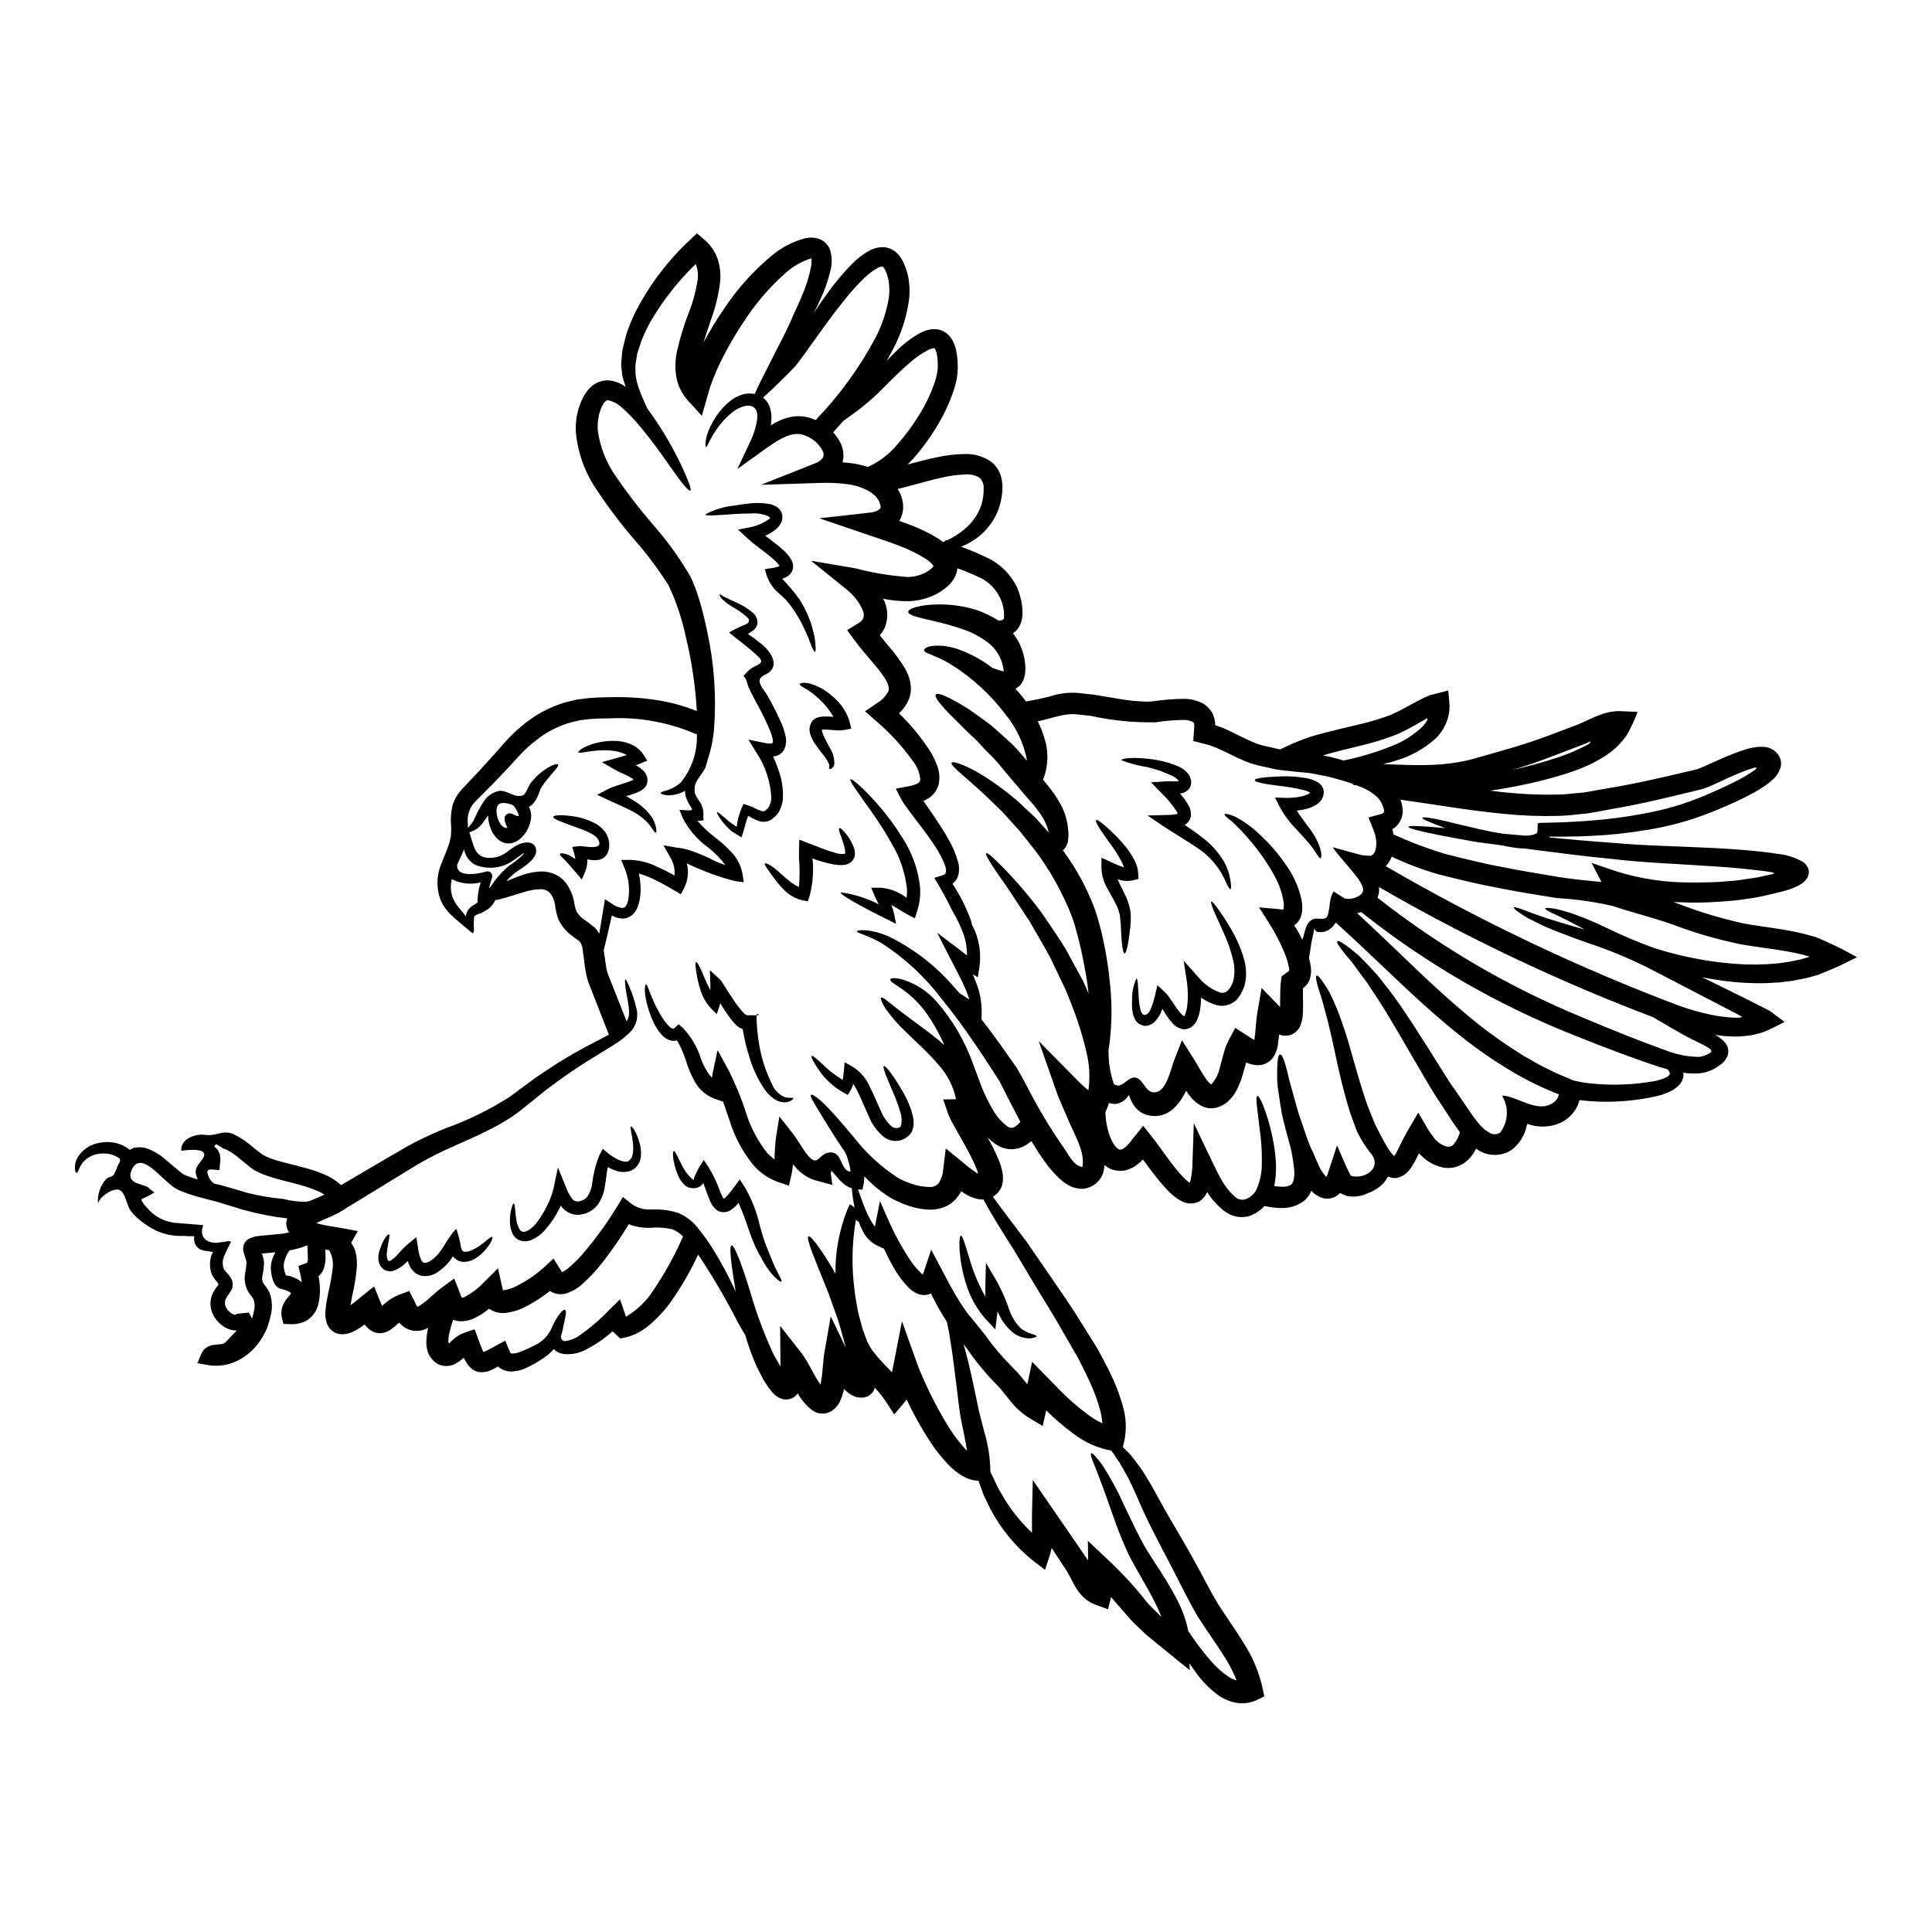 <?xml version="1.0" encoding="UTF-8"?>
<!-- Uploaded to: ICON Repo, www.iconrepo.com, Generator: ICON Repo Mixer Tools -->
<svg fill="#000000" width="800px" height="800px" version="1.1" viewBox="144 144 512 512" xmlns="http://www.w3.org/2000/svg">
 <g>
  <path d="m486.98 389.22c0.797 1.223 1.516 2.492 2.152 3.805 0.789-1.883 0.73-4.809 3.113-5.512 0.941-0.273 2.574 0.336 3.305-0.395 0.73-0.727 0.789-4.223 1.18-5.328h0.004c0.152-0.555 0.383-1.082 0.688-1.574l0.859 0.586 1.023 0.648c0.336 0.227 0.691 0.438 1.004 0.625v0.004c0.148 0.059 0.301 0.094 0.461 0.105l0.188 0.02c0.578 0.035 1.156-0.023 1.715-0.168 0.562-0.137 1.094-0.371 1.574-0.688 0.395-0.238 0.707-0.59 0.902-1.004 0.137-0.383 0.129-0.805-0.023-1.184-0.086-0.309-0.207-0.609-0.355-0.895 0-0.082-0.293-0.504-0.438-0.75l0.004-0.004c-0.199-0.344-0.422-0.672-0.672-0.984-1.047-1.402-2.344-2.867-3.543-4.305-0.605-0.711-1.234-1.445-1.844-2.176-0.461-0.562-0.73-1.004-1.105-1.523 2.008 0.562 4.055 1.105 6.106 1.672l1.461 0.395 0.395 0.082 0.25 0.02 0.523 0.043c0.625 0.02 1.629 0.125 1.504 0.02h0.004c0.559-0.301 0.957-0.84 1.086-1.465 0.254-0.945 0.305-1.938 0.145-2.902-0.039-0.273-0.082-0.543-0.145-0.816l-0.102-0.418-0.023-0.086h-0.004c-0.02-0.105-0.055-0.211-0.102-0.312l-0.168-0.461c-0.438-1.234-0.98-2.488-1.422-3.66 0.859-0.227 1.715-0.48 2.594-0.707 0.43-0.082 0.848-0.23 1.234-0.441 0.059-0.023 0.109-0.066 0.145-0.125 0.105-0.125 0.148-0.164 0.148-0.605-0.246-1.293-0.855-2.488-1.758-3.449-1.145-1.086-2.481-1.949-3.938-2.551-0.566-0.25-1.18-0.48-1.797-0.711h-0.664v-0.25c-0.941-0.355-1.906-0.668-2.91-0.961-0.941-0.293-1.902-0.543-2.887-0.789l-1.504-0.375-1.465-0.273c-0.961-0.168-1.926-0.395-2.949-0.547l-3.16-0.293c-0.984-0.105-1.969-0.23-2.992-0.336 0 0.02-0.043 0.02-0.062 0.039-0.105-0.051-0.219-0.078-0.336-0.082-1.184-0.09-2.359-0.277-3.512-0.562-1.18-0.25-2.344-0.523-3.516-0.789l-1.902-0.543-1.82-0.711c-2.363-0.98-4.496-2.172-6.586-3.094h0.004c-0.508-0.246-1.035-0.465-1.574-0.648l-0.816-0.293-0.418-0.145-0.84-0.207-2.695-0.691-0.461-0.102 0.004-0.004c-0.02-0.145-0.02-0.293 0-0.441 0.062-1.18 0.23-2.527 0.25-3.617-0.039-0.816-0.145-0.816-0.461-1.043h0.004c-0.734-0.344-1.535-0.516-2.344-0.504-2.512 0.039-5.019 0.25-7.5 0.633-5.812 0.105-11.617-0.477-17.293-1.738-1.34-0.145-2.695-0.273-4.059-0.418-1.223-0.043-2.445 0.078-3.637 0.355-1.82 0.375-3.867 1.066-6.188 1.547 0.723 1.422 1.309 2.902 1.758 4.434 1.086 3.359 1.055 6.984-0.082 10.328l-0.273 0.688c0.395 0.461 0.75 0.922 1.105 1.363 1.375 1.637 2.578 3.406 3.598 5.285 0.523 0.949 0.941 1.953 1.258 2.992 0.145 0.543 0.273 1.066 0.395 1.574 0.121 0.508 0.148 0.84 0.211 1.34v-0.004c0.16 0.984 0.199 1.98 0.121 2.973-0.023 0.684-0.188 1.352-0.48 1.969-0.223 0.477-0.551 0.898-0.961 1.234 3.477 4.695 6.289 9.848 8.363 15.312 0.273 0.789 0.543 1.547 0.789 2.363 0.242 0.816 0.461 1.691 0.691 2.531 0.48 1.672 0.789 3.301 1.129 4.891 0.344 1.59 0.582 3.176 0.836 4.723 0.25 1.547 0.441 3.074 0.586 4.602h-0.004c0.66 5.492 0.66 11.039 0 16.531l-0.297 2.094h0.004c-0.035 3.027 0.449 6.039 1.422 8.902 2.152 1.574 3.699-2.152 5.746-1.711 2.344 0.5 2.613 4.535 5.606 3.824 2.652-0.648 3.742-6.125 4.559-8.266l2.137-5.453 3.176 5.019c0.73 1.129 1.211 2.047 1.754 2.969l0.004-0.004c0.48 0.863 1.02 1.695 1.609 2.488 0.336 0.469 0.73 0.895 1.18 1.254 0.043-0.043 0.082-0.105 0.145-0.105h0.004c1.094-1.281 1.84-2.82 2.176-4.469 0.312-1.129 0.605-2.258 0.918-3.391 0.363-1.422 0.891-2.797 1.574-4.098l1.574-2.949 2.992 1.926 0.605 0.395c0.465 0.332 0.961 0.621 1.484 0.859 0.312-2.051 0.375-4.938 0.859-7.695l1.043-6.066 4.285 4.418c0.207 0.207 0.395 0.418 0.605 0.605 0.02-0.859 0.02-1.773 0.043-2.715-0.02-1.578 0.07-3.156 0.27-4.723l0.125-0.711 1.969-1.383c0.027-0.285 0.012-0.57-0.043-0.855-0.25-1.348-0.645-2.668-1.18-3.934-1.082-2.617-2.383-5.137-3.879-7.539l-2.867-4.516 5.438 0.48h-0.004c0.215 0.027 0.422 0.062 0.633 0.109 0.117-0.023 0.234-0.023 0.352 0-0.023 0.062-0.062 0.121-0.023 0.102 0.027-0.027 0.043-0.062 0.043-0.102v-0.023c0.172-0.75 0.18-1.527 0.02-2.281-0.391-2.18-1.117-4.289-2.152-6.25-1.812-3.363-3.969-6.531-6.438-9.445-1.555-1.891-3.238-3.672-5.039-5.332-1.379-1.066-2.109-1.711-1.969-1.945 0.141-0.23 1.062-0.062 2.715 0.605h0.004c2.348 1.234 4.516 2.789 6.438 4.621 3.051 2.789 5.723 5.965 7.945 9.445 1.449 2.269 2.516 4.766 3.148 7.379 0.199 0.789 0.309 1.594 0.336 2.406 0.066 1.043-0.102 2.086-0.5 3.051-0.355 0.781-0.918 1.449-1.625 1.938zm5.391 0.711c0 0.02 0 0.082-0.039 0.102-0.062 0.293-0.125 0.566-0.168 0.84-0.227 1.004-0.418 1.969-0.625 2.906-0.207 1.359-0.395 2.676-0.605 3.938v-0.004c-0.008 0.098-0.023 0.195-0.043 0.293 0.156 0.516 0.289 1.043 0.391 1.574 0.27 1.273 0.219 2.598-0.145 3.848-0.336 0.969-0.957 1.812-1.777 2.426-0.027 0.004-0.047 0.02-0.066 0.039-0.02 0.691-0.02 1.426 0 2.195 0 1.422 0.082 2.887-0.02 4.621-0.051 1.117-0.297 2.211-0.73 3.238-0.223 0.477-0.527 0.91-0.902 1.277-0.488 0.508-1.102 0.883-1.773 1.09-0.961 0.266-1.98 0.215-2.906-0.148-0.086 0.902-0.168 1.844-0.336 2.887l0.004-0.004c-0.188 1.137-0.605 2.219-1.238 3.184-0.281 0.34-0.582 0.668-0.898 0.977-0.41 0.293-0.852 0.539-1.316 0.734-0.418 0.18-0.863 0.289-1.316 0.312-0.383 0.055-0.77 0.055-1.152 0-0.852-0.098-1.684-0.328-2.465-0.688l-0.879 3.094h0.004c-0.375 1.297-0.852 2.562-1.426 3.781-0.695 1.52-1.742 2.852-3.051 3.891-0.402 0.289-0.828 0.539-1.273 0.75l-0.711 0.273-0.355 0.125-0.188 0.062-0.438 0.086c-0.062 0-0.484 0.059-0.484 0.059s-0.246 0.023-0.457 0.023c-0.207 0-0.441-0.023-0.648-0.043l-0.004 0.004c-0.656-0.078-1.293-0.27-1.879-0.566-1.438-0.777-2.66-1.891-3.574-3.242-0.188-0.273-0.359-0.543-0.547-0.816-0.227 0.441-0.438 0.902-0.688 1.34h-0.004c-0.723 1.301-1.652 2.473-2.754 3.473-1.391 1.277-3.231 1.961-5.117 1.902l-0.98-0.102v-0.004c-0.559-0.09-1.109-0.242-1.633-0.461-0.883-0.391-1.664-0.988-2.281-1.734-0.785-0.961-1.355-2.082-1.672-3.281-0.188 0.262-0.387 0.512-0.605 0.75-0.777 0.934-1.887 1.523-3.094 1.652-0.387-0.023-0.77-0.078-1.148-0.168-0.16-0.035-0.316-0.09-0.461-0.164-0.254 0.859-0.574 1.695-0.961 2.508 0.039 1.867 0.344 3.723 0.898 5.508 0.301 0.996 0.723 1.953 1.254 2.848 0.363 0.602 0.859 1.113 1.445 1.504 0.293 0.105 0.457 0.062 1.004-0.102 0.293-0.273 0.582-0.395 0.898-0.691l0.586-0.605v-0.004c0.414-0.434 0.789-0.902 1.125-1.402 0.691-0.855 1.383-1.711 2.094-2.57l0.5-0.625c0.082-0.062 0.188-0.316 0.273-0.207l0.25 0.312 1.047 1.32c0.664 0.859 1.359 1.691 2.027 2.594 0.5 0.688 0.98 1.359 1.484 2.047 1.297 1.797 2.531 3.492 3.781 5.039v-0.004c0.59 0.746 1.219 1.465 1.883 2.152 0.293 0.32 0.605 0.621 0.941 0.902 0.137 0.129 0.285 0.246 0.441 0.352l0.25 0.207c0.039 0 0.102 0.062 0.145 0.043v0.004c0.031-0.02 0.059-0.039 0.086-0.062 0-0.043 0 0.02 0.02-0.082l0.105-0.316c0.352-1.551 0.531-3.133 0.543-4.723l0.355-10.535 4.519 9.445c1.023 2.152 1.945 4.078 2.969 5.812h-0.004c0.863 1.527 1.965 2.91 3.262 4.09 0.766 0.82 1.938 1.129 3.008 0.785 0.566-0.215 1.09-0.527 1.551-0.922 0.449-0.379 0.836-0.824 1.148-1.316 1.09-2.328 1.625-4.871 1.574-7.438 0.031-2.203-0.066-4.402-0.289-6.59-0.902-7.691-1.508-10.953-0.879-11.098 0.273-0.062 0.75 0.645 1.441 2.316 1.051 2.691 1.875 5.469 2.469 8.301 0.508 2.305 0.84 4.648 0.984 7.004 0.113 2.102-0.027 4.207-0.422 6.273 0.711 0.113 1.43 0.168 2.152 0.168 0.762 0.047 1.523-0.117 2.195-0.484 0.711-0.293 1.066-2.066 0.941-3.863v-0.004c-0.199-2.082-0.531-4.148-1.004-6.191-0.125-0.355-0.23-0.715-0.316-1.086-0.75-2.82-1.461-5.328-1.941-7.59-0.395-2.281-0.711-4.289-0.945-6.023l0.004 0.004c-0.25-1.477-0.363-2.973-0.336-4.473 0-1.254 0.023-2.258 0.086-3.055 0.102-1.574 0.355-2.254 0.707-2.277 0.355-0.023 0.73 0.648 1.211 2.113 0.25 0.73 0.504 1.672 0.789 2.844h0.004c0.285 1.41 0.648 2.805 1.086 4.18 0.461 1.633 0.984 3.516 1.547 5.648 0.648 2.109 1.527 4.453 2.406 7.109l-0.004-0.004c0.465 1.371 1.02 2.711 1.656 4.012 0.605 1.363 1.23 2.91 1.922 4.328l-0.004 0.004c0.348 0.621 0.754 1.207 1.215 1.754 0.168 0.188 0.316 0.316 0.461 0.461 0.176-0.383 0.324-0.777 0.438-1.18 0.789-2.344 1.547-4.746 2.344-7.191 0.816 1.863 1.629 3.742 2.445 5.625l0.605 1.23 0.316 0.629 0.145 0.312 0.062 0.125c0.082 0 0.145 0.168 0.25 0.188 3.301 0.879 7.902-1.754 5.512-5.512v0.004c-1.613-1.934-2.977-4.062-4.055-6.34-0.84-2.363-1.777-4.598-2.363-6.75-2.527-8.617-3.594-15.352-4.867-20.363-0.543-2.57-1.211-4.621-1.652-6.394s-0.961-3.148-1.297-4.266c-0.668-2.215-0.816-3.301-0.504-3.469 0.312-0.164 1.027 0.605 2.32 2.652h0.004c0.848 1.289 1.574 2.652 2.172 4.078 0.938 2.078 1.762 4.207 2.469 6.375 1.82 5.039 3.324 11.809 6.023 19.879 0.648 2.031 1.574 4.039 2.426 6.231 0.461 1.047 1.066 2.07 1.609 3.148l-0.004 0.004c0.539 1.105 1.141 2.18 1.801 3.219 0.477 0.797 1.039 1.539 1.672 2.215 0.062 0.043 0.102 0 0.145-0.062 0.105-0.148 0.203-0.301 0.293-0.461l0.461-0.879c0.395-0.75 0.75-1.504 1.129-2.277 0.688-1.34 1.402-2.695 2.152-3.938 0.75-1.238 1.508-2.57 2.258-3.891 0.836 1.445 1.691 2.91 2.551 4.367l0.004 0.004c0.406 0.688 0.859 1.344 1.355 1.969l0.355 0.48 0.168 0.23 0.082 0.082 0.336 0.316c0.738 0.746 1.664 1.277 2.676 1.547 0.723 0.184 1.488-0.078 1.945-0.668 0.738-0.918 1.273-1.98 1.574-3.117-0.691-0.922-1.32-1.82-1.906-2.695-0.855-1.32-1.691-2.613-2.527-3.867-0.836-1.254-1.652-2.527-2.43-3.738s-1.484-2.449-2.172-3.617c-5.543-9.41-9.617-16.746-13.168-22.082-0.879-1.332-1.695-2.566-2.449-3.699-0.789-1.086-1.547-2.09-2.215-2.988-0.668-0.898-1.273-1.734-1.82-2.488-0.586-0.691-1.105-1.32-1.574-1.844-1.797-2.215-2.488-3.344-2.238-3.617 0.246-0.273 1.363 0.336 3.68 2.152 0.586 0.484 1.234 1.004 1.969 1.609 0.668 0.668 1.402 1.426 2.215 2.258l2.656 2.844c0.859 1.109 1.82 2.301 2.844 3.598 4.059 5.207 8.617 12.523 14.344 21.648 0.711 1.125 1.465 2.277 2.215 3.492 0.816 1.148 1.633 2.344 2.469 3.543 0.836 1.199 1.715 2.527 2.613 3.844 0.84 1.254 1.746 2.461 2.719 3.617 0.824 0.98 1.844 1.785 2.988 2.363 0.402 0.168 0.84 0.234 1.273 0.188 0.23-0.031 0.453-0.086 0.672-0.164 0.18-0.07 0.348-0.164 0.504-0.277 2.195-2.844 2.387-6.758 0.48-9.805 4.285 0.125 9.969 5.332 14.168 1.422 0.469-0.477 0.789-1.078 0.922-1.734-0.84-0.336-1.691-0.691-2.574-1.047-1.754-0.73-3.543-1.629-5.371-2.508-1.773-1.004-3.656-1.926-5.477-3.098v0.004c-3.875-2.34-7.606-4.906-11.18-7.684-3.742-2.91-7.551-6.129-11.414-9.621-7.234-6.519-14.695-13.996-23.105-21.574-0.102 0.16-0.215 0.312-0.332 0.461l-0.418 0.562c-0.188 0.168-0.395 0.359-0.605 0.523-0.453 0.387-0.98 0.672-1.547 0.84l-0.207 0.062-0.227 0.039h-0.086l-0.246 0.043h-0.52l-0.461-0.023h-0.012c-0.266-0.023-0.512-0.152-0.688-0.352-0.109-0.137-0.191-0.293-0.23-0.461-0.031-0.082-0.051-0.164-0.066-0.25zm-81.82-67.988c0.395 0.082 0.418-0.188 0-0.02zm-123.35 31.273c0 0.027-0.008 0.059-0.023 0.082l-0.102 0.25c-0.125 0.273-0.316 0.816-0.504 1.301-0.258 0.625-0.598 1.215-1.004 1.758l-0.246 0.312c-0.043 0.062-0.25 0.273-0.25 0.273l-0.105 0.086-0.227 0.164c-0.188 0.145-0.395 0.273-0.605 0.418l-0.008-0.004c0.23 0.32 0.395 0.684 0.48 1.066 0.234 0.965 0.211 1.977-0.062 2.93-0.207 0.828-0.531 1.621-0.961 2.359-0.434 0.734-0.977 1.398-1.609 1.969-0.711 0.66-1.598 1.109-2.551 1.297-1.027 0.152-2.078-0.078-2.945-0.652-1.203-0.883-2.094-2.121-2.551-3.539-0.375-1.027-0.566-2.109-0.57-3.203-0.461 0.668-0.898 1.34-1.379 1.926h0.004c-0.805 1.18-1.984 2.047-3.348 2.469-0.094 0.031-0.191 0.043-0.289 0.039 0.023 0.039 0.043 0.082 0.059 0.125 1.215 3.41 1.234 7.172 6.191 6.668 3.148-0.336 4.18-2.234 6.731-3.469 1.797-0.859 4.664-1.066 4.766 1.629 0.082 2.387-3.844 4.602-5.481 5.75l0.004 0.004c-0.898 0.676-1.711 1.453-2.426 2.316 1.047-0.438 2.152-0.898 3.41-1.34l-0.004 0.004c1.867-0.742 3.848-1.168 5.856-1.254 1.348-0.02 2.68 0.281 3.887 0.879 0.332 0.164 0.652 0.344 0.965 0.543l0.855 0.73c0.527 0.5 0.988 1.07 1.359 1.695 0.719 1.176 1.242 2.461 1.547 3.805 0.129 0.973 0.352 1.934 0.672 2.859 0.406 0.719 0.941 1.355 1.574 1.887 1.129 0.758 2.215 1.574 3.262 2.445l0.543 0.562c0.164 0.25 0.355 0.523 0.5 0.789v-0.004c0.078 0.105 0.141 0.219 0.188 0.336 0.355-2.172 0.75-4.559 1.18-7.152l0.336-2.008 1.754 1.129 0.004 0.004c0.832 0.664 1.844 1.074 2.902 1.18 0.168-0.043 0.355-0.02 0.461-0.145 0.145-0.043 0.25-0.23 0.395-0.355 0.141-0.121 0.227-0.441 0.355-0.629 0.082-0.293 0.188-0.562 0.273-0.859h-0.004c0.508-2.859 0.191-5.801-0.914-8.484l-0.941-2.258 2.34-0.02-0.004-0.004c2.516 0.086 4.984 0.711 7.234 1.84 1.559 0.691 3.078 1.457 4.559 2.301 0.16-1.656-0.211-3.32-1.062-4.75l-1.863-3.262 3.512 0.625c1.047 0.102 2.082 0.301 3.094 0.586 2.356 0.762 4.644 1.719 6.836 2.867 0.977 0.453 1.977 0.859 2.992 1.211-1.273-1.727-2.773-3.273-4.453-4.602-2.879-2.039-5.223-4.738-6.836-7.871l-0.902-2.195 2.277 0.145h0.004c0.371-0.012 0.742-0.051 1.109-0.121-0.074-0.281-0.195-0.547-0.359-0.789-0.625-0.91-1.105-1.91-1.418-2.973-0.098-0.43-0.133-0.871-0.102-1.312-1.461 0.836-3.129 1.246-4.812 1.18-1.066-0.164-1.629-0.355-1.652-0.562-0.023-0.207 0.543-0.461 1.574-0.711 1.32-0.418 2.551-1.086 3.617-1.969 3.062-3.676 4.621-8.375 4.371-13.152l-0.105 0.227-0.004 0.004c-7.227-3.148-15.078-4.594-22.953-4.223-1.84 0.02-3.742 0.062-5.438 0.207-0.836 0.105-1.648 0.207-2.469 0.297l-2.363 0.562h0.004c-2.973 0.828-5.769 2.18-8.266 3.992-2.367 1.734-4.531 3.727-6.457 5.938-0.902 1.023-1.969 2.133-2.969 3.199s-2.031 2.109-2.992 3.148l-2.754 2.754c-0.441 0.457-0.879 0.898-1.32 1.34-0.422 0.383-0.816 0.793-1.18 1.23-1.109 1.449-1.621 3.269-1.422 5.082v1.234c0.047-0.023 0.086-0.051 0.121-0.082 0.746-0.738 1.344-1.613 1.762-2.57 0.746-1.734 1.676-3.383 2.777-4.918 0.914-1.113 2.184-1.883 3.598-2.172 2.047-0.355 4.516 2.234 6.543 1.043l0.188-0.207v-0.004c0.25-0.262 0.453-0.566 0.605-0.895 0.227-0.461 0.395-0.84 0.711-1.422l0.227-0.395 0.043-0.102c0.039-0.043 0.145-0.188 0.145-0.188l0.102-0.145 0.461-0.504c0.297-0.355 0.586-0.668 0.879-0.984 0.359-0.312 0.691-0.605 1.004-0.898 2.594-2.133 4.519-2.656 4.746-2.277 0.316 0.418-1.148 1.754-2.93 3.996-0.207 0.246-0.418 0.543-0.668 0.836-0.207 0.355-0.457 0.711-0.707 1.086l-0.395 0.586 0.004-0.004c-0.012 0-0.02 0.012-0.02 0.023 0.055 0.039 0.035 0.039 0.035 0.059zm-11.141 153c-0.023-0.039-0.055-0.07-0.086-0.102-0.062 0-0.188 0.145-0.207 0.164-0.418 0.23-0.941 0.504-1.527 0.789h-0.004c-0.852 0.391-1.777 0.59-2.715 0.582-0.965-0.012-1.891-0.367-2.613-1.004-0.383-0.324-0.719-0.695-1.004-1.105-0.254-0.359-0.484-0.738-0.688-1.129l-0.25-0.461-0.082-0.125c-0.023 0-0.043 0.043-0.062 0.062-0.02 0.02 0 0.023-0.082 0.082l-0.25 0.211h-0.008c-0.508 0.441-1.062 0.828-1.652 1.152-0.68 0.383-1.438 0.609-2.215 0.668-1.602 0.117-3.156-0.574-4.141-1.844-0.559-0.613-0.965-1.352-1.184-2.152-0.109-0.41-0.195-0.832-0.25-1.254l-0.062-0.961c0.016-1.105 0.137-2.203 0.355-3.285 0.039-0.188 0.102-0.395 0.145-0.586h0.004c-0.547 0.262-1.113 0.473-1.695 0.633-0.645 0.125-1.309 0.168-1.965 0.125-0.727-0.062-1.43-0.27-2.07-0.605-0.312-0.168-0.625-0.359-0.918-0.543l-0.668-0.629c-0.148-0.125-0.25-0.273-0.395-0.395-0.719 0.676-1.48 1.305-2.281 1.879-0.211 0.148-0.434 0.281-0.668 0.395-0.297 0.156-0.613 0.277-0.941 0.359-0.422 0.113-0.855 0.176-1.293 0.184-0.492-0.035-0.977-0.125-1.445-0.273-0.652-0.27-1.242-0.672-1.734-1.18l-0.543-0.586-0.207-0.273-0.004 0.004c-0.812 0.586-1.656 1.129-2.531 1.629-0.355 0.168-0.789 0.355-1.148 0.523-0.523 0.18-1.062 0.312-1.609 0.391-0.402 0.043-0.809 0.043-1.211 0-0.531-0.074-1.047-0.238-1.527-0.477-0.488-0.277-0.922-0.637-1.277-1.07-0.281-0.344-0.508-0.73-0.668-1.148-0.363-0.973-0.52-2.016-0.457-3.055 0.031-0.699 0.102-1.398 0.207-2.09 0.188-1.273 0.438-2.449 0.668-3.598h0.004c0.484-2.102 0.855-4.231 1.105-6.375 0.121-1.543-0.219-3.086-0.98-4.434l-1.027-0.188v0.059c0.066 0.828 0.086 1.66 0.062 2.488-0.016 1.09-0.266 2.164-0.73 3.148-0.273 0.535-0.66 1.004-1.129 1.383 0.516 2.434 0.508 4.949-0.023 7.379-0.422 1.777-1.504 3.324-3.027 4.328-1.418 0.781-3.031 1.133-4.641 1.004l-1.609-0.062-0.395-1.547c-0.254-1.105-0.176-2.262 0.227-3.324 0.344-0.758 0.781-1.465 1.301-2.113 1.004-1.273 0.789-0.879 0.836-1.148l-0.004-0.004c-0.016-0.074-0.059-0.141-0.125-0.184-0.312-0.199-0.641-0.375-0.98-0.523-0.512-0.199-1.035-0.352-1.574-0.461-0.805-0.262-1.457-0.855-1.797-1.629-0.266-0.582-0.461-1.195-0.586-1.82-0.105-0.52-0.168-1.086-0.23-1.574v-0.004c-0.051-1 0.094-2 0.418-2.945 0.195-0.594 0.461-1.16 0.785-1.695-1.105 0.121-2.172 0.184-3.219 0.293l-0.355 0.02h-0.164c0.062 0.07 0.133 0.133 0.211 0.188 0.277 0.727 0.453 1.488 0.52 2.262-0.059 1.266-0.219 2.523-0.48 3.762-0.105 0.594 0.012 1.203 0.332 1.711l0.984 1.34c0.445 0.68 0.77 1.43 0.961 2.215 0.336 1.387 0.379 2.824 0.125 4.223-0.227 1.156-0.527 2.293-0.895 3.41-0.797 2.242-2.047 4.293-3.684 6.023-1.559 1.707-3.5 3.016-5.668 3.824-2.113 0.785-4.402 0.984-6.621 0.586l-2.719-0.48 1.004-2.363-0.004 0.004c0.195-0.469 0.461-0.906 0.789-1.297 0.336-0.305 0.707-0.57 1.105-0.785 0.531-0.238 1.094-0.383 1.672-0.438 0.898-0.125 1.609-0.125 2.008-0.207 0.113-0.016 0.227-0.047 0.336-0.086l0.523-0.359c0.355-0.336 0.75-0.75 1.23-1.297 0.543-0.586 1.023-1.047 1.445-1.484v0.004c0.121-0.109 0.23-0.23 0.336-0.355-0.934 0.035-1.855-0.172-2.68-0.609-1.52-0.746-2.762-1.961-3.539-3.465-0.805-1.512-0.977-3.281-0.48-4.918 0.234-0.734 0.582-1.43 1.023-2.066 0.207-0.316 0.438-0.547 0.586-0.754 0.047-0.066 0.102-0.129 0.164-0.188 0.07-0.102 0.094-0.234 0.062-0.355-0.133-0.23-0.293-0.441-0.48-0.629-0.422-0.477-0.793-0.992-1.109-1.547-0.305-0.617-0.504-1.281-0.582-1.965-0.152-1.145-0.055-2.309 0.289-3.41 0.117-0.273 0.258-0.539 0.418-0.785l0.062-0.105-0.082-0.043h-0.207l-0.441-0.062-0.496-0.109c-0.559-0.031-1.113-0.125-1.652-0.277-1.121-0.309-1.957-1.25-2.133-2.398-0.062-0.434-0.062-0.871 0-1.301-0.922 0.035-1.84 0.008-2.758-0.082-0.441 0-0.922 0.043-1.484 0h0.004c-2.367-0.094-4.676-0.73-6.758-1.859-1.395-0.781-2.711-1.699-3.922-2.742-0.77-0.648-1.453-1.391-2.027-2.215-0.965-1.379-1.273-4.598-2.867-5.352-1.59-0.754-5.668 1.969-5.668 3.785-0.277-2.484 0.539-4.969 2.242-6.797 0.48-0.438 1.402-0.438 1.82-0.898h-0.004c0.461-0.754 0.824-1.562 1.086-2.406 0.898-1.711 1.254-1.883-1.086-2.926v0.004c-1.039-0.359-2.141-0.504-3.238-0.422-1.637 0.086-3.191 0.746-4.394 1.859-0.672 0.668-1.191 1.477-1.523 2.363-0.227 0.586-0.438 0.902-0.625 0.902s-0.336-0.297-0.418-1.066c-0.07-1.238 0.285-2.461 1-3.473 1.32-1.844 3.324-3.082 5.562-3.434 1.516-0.301 3.082-0.258 4.578 0.129 0.418 0.145 0.836 0.293 1.273 0.438 0.418 0.211 0.836 0.441 1.254 0.668 0.207 0.125 0.395 0.297 0.605 0.441h0.004c0.051 0.047 0.105 0.09 0.164 0.125 0 0 0.062 0.039 0.082 0.082h0.004c0.441-0.258 0.902-0.48 1.379-0.668l0.043 0.125c0.477-0.133 0.969-0.18 1.461-0.145l0.84 0.082 0.73 0.188c1.777 0.625 3.418 1.582 4.832 2.824 1.402 1.105 2.754 2.363 4.098 3.449 0.355 0.273 0.668 0.461 0.98 0.668l0.395 0.207 0.648 0.23c0.859 0.273 1.648 0.625 2.613 0.859-0.254-0.566-0.43-1.164-0.527-1.777-0.336-2.172 3.262-4.078 1.988-5.414-0.965-1.023-4.559-0.562-5.812-0.395-0.273-2.754 2.844-4.141 5.039-4.266 0.879-0.039 1.84 0.168 2.695 0.105 2.297-0.168 3.66-1.273 6.004-0.273 1.391 0.645 2.703 1.453 3.906 2.402 1.086 0.855 2.195 1.73 3.32 2.652l0.004 0.004c0.445 0.355 0.938 0.652 1.465 0.875 0.594 0.285 1.211 0.531 1.84 0.734 2.652 0.902 5.769 1.508 9.055 2.449v-0.004c1.75 0.48 3.461 1.098 5.117 1.84 1.43 0.641 2.742 1.52 3.887 2.594 2.594-1.527 5.188-3.055 7.695-4.539 3.328-1.945 6.582-3.84 9.766-5.688 3.238-1.777 6.578-3.359 10-4.746 5.992-2.137 11.73-4.934 17.102-8.34 2.465-1.82 4.848-3.543 7.129-5.246 2.363-1.574 4.621-3.148 6.875-4.496 4.477-2.754 8.594-4.809 12.148-6.691 0.09-0.039 0.172-0.086 0.25-0.145-1.195-3.055-2.336-5.981-3.43-8.781-0.605-1.527-1.18-2.992-1.734-4.453-0.145-0.395-0.273-0.648-0.418-1.129s-0.273-0.922-0.355-1.359c-0.188-0.84-0.316-1.652-0.422-2.406-0.207-1.508-0.336-2.93-0.543-4.141l0.004 0.004c-0.043-0.809-0.289-1.59-0.707-2.281-0.418-0.48-1.672-1.18-2.887-2.215-1.223-1.078-2.215-2.394-2.91-3.867-0.434-1.262-0.73-2.566-0.875-3.891-0.145-0.789-0.41-1.551-0.789-2.254-0.551-1.086-1.668-1.766-2.883-1.758-1.512 0.016-3.016 0.262-4.453 0.73-1.504 0.422-2.949 0.902-4.328 1.32-0.691 0.207-1.363 0.418-2.051 0.586l-0.5 0.125c-0.105 0.02-0.359 0.082-0.359 0.082l-0.336 0.02c-0.145-0.02-0.164 0.105-0.207 0.188l-0.062 0.145c-0.02 0.023 0-0.02-0.039 0.043l-0.148 0.25-0.004 0.004c-0.34 0.621-0.801 1.168-1.355 1.609-0.824 0.621-1.742 1.117-2.715 1.461-0.453 0.094-0.859 0.34-1.156 0.691l-0.059 0.125v0.004c-0.078 1.215-0.086 2.438-0.023 3.656-0.102 0.168-0.125 0.395-0.227 0.566-0.043 0.02-0.023 0.145-0.105 0.082l-0.207-0.168c-0.164-0.125-0.336-0.273-0.5-0.395-0.73-0.605-1.547-1.297-2.469-2.07-0.48-0.418-1.004-0.855-1.547-1.316l-1.254-1.18h-0.004c-0.969-0.969-1.766-2.09-2.363-3.324-1.359-3.266-1.312-6.949 0.129-10.18 0.645-1.734 1.422-3.41 1.969-5.117 0.168-0.422 0.188-0.84 0.316-1.254l-0.004-0.004c0.121-0.406 0.188-0.828 0.188-1.254 0-0.418 0.039-0.836 0.059-1.273 0-0.543-0.039-1.086-0.082-1.648v-0.004c-0.074-1.316 0.016-2.641 0.273-3.934 0.293-1.531 0.953-2.965 1.926-4.18 0.414-0.539 0.859-1.047 1.336-1.527 0.438-0.461 0.898-0.941 1.34-1.422 0.898-0.965 1.82-1.945 2.777-2.949 0.875-0.965 1.773-1.961 2.695-2.992 0.922-1.004 1.863-2.008 2.91-3.238 2.125-2.547 4.539-4.84 7.191-6.836 2.988-2.231 6.352-3.91 9.93-4.957 0.961-0.227 1.902-0.48 2.867-0.688 0.98-0.125 1.969-0.25 2.988-0.395 1.988-0.188 3.848-0.227 5.832-0.273v0.004c4.144-0.113 8.297 0.137 12.398 0.75 3.668 0.559 7.262 1.543 10.707 2.93-0.383-6.707-1.375-13.363-2.973-19.887-0.98-4.633-2.496-9.137-4.516-13.422-2.723-4.324-5.793-8.422-9.18-12.246-3.566-4.16-6.871-8.539-9.887-13.113-3.125-4.559-5.023-9.844-5.512-15.348-0.051-1.387 0.031-2.769 0.25-4.137 0.125-0.668 0.316-1.32 0.461-1.969l0.336-0.941 0.168-0.461 0.082-0.25 0.043-0.102 0.121-0.293c0.297-0.547 0.422-0.922 0.84-1.574 0.395-0.719 0.895-1.375 1.484-1.945 1.281-1.32 3.07-2.031 4.91-1.945 1.473 0.133 2.887 0.629 4.121 1.441 0.145 0.105 0.273 0.207 0.395 0.297-0.211-0.605-0.395-1.234-0.605-1.883-0.215-0.672-0.348-1.367-0.395-2.07-0.102-0.734-0.168-1.477-0.188-2.215 0.062-0.75 0.125-1.508 0.188-2.277 0.02-0.395 0.062-0.789 0.105-1.18 0.043-0.395 0.164-0.75 0.273-1.148 0.184-0.75 0.395-1.547 0.582-2.363v-0.004c0.094-0.43 0.215-0.855 0.359-1.273l0.418-1.109h-0.004c0.59-1.625 1.281-3.211 2.07-4.746 3.66-7.016 8.488-13.355 14.285-18.746l1.793-1.691 1.969 1.672c1.578 1.344 2.781 3.07 3.492 5.019 0.641 1.906 0.883 3.93 0.711 5.934-0.402 3.547-1.238 7.031-2.488 10.371-0.668 2.027-1.359 4.016-1.945 5.961 1.594-2.996 3.356-5.898 5.269-8.699 3.566-5.441 7.93-10.316 12.941-14.465 2.562-2.109 5.551-3.644 8.758-4.496 1.164-0.262 2.371-0.227 3.516 0.105 1.449 0.496 2.594 1.629 3.094 3.074 0.512 1.766 0.535 3.637 0.062 5.414-0.629 2.644-1.531 5.219-2.695 7.676-0.547 1.23-1.129 2.383-1.695 3.492 1.234-1.883 2.594-3.848 4.121-5.902v-0.004c1.793-2.461 3.769-4.789 5.902-6.961 1.27-1.32 2.711-2.457 4.285-3.391 1.035-0.633 2.203-1.02 3.41-1.129 1.598-0.133 3.172 0.441 4.305 1.574 0.5 0.469 0.922 1.012 1.254 1.609 0.316 0.523 0.484 0.961 0.73 1.465 0.426 1.004 0.754 2.047 0.984 3.113 0.418 2.141 0.48 4.34 0.188 6.5-0.648 4.359-2.016 8.578-4.047 12.492-0.582 1.109-1.18 2.238-1.82 3.344 0.879-0.918 1.797-1.863 2.801-2.82h0.004c1.836-1.824 3.918-3.379 6.188-4.617 0.77-0.391 1.582-0.672 2.426-0.84 1.148-0.215 2.332-0.09 3.41 0.355 1.09 0.535 1.988 1.398 2.574 2.469 0.453 0.824 0.781 1.711 0.98 2.633 0.332 1.609 0.48 3.25 0.438 4.891-0.016 0.898-0.098 1.793-0.25 2.676-0.207 0.816-0.395 1.695-0.625 2.488-1.055 3.328-2.492 6.519-4.289 9.516-1.902 3.266-4.121 6.34-6.625 9.176l-1.484 1.547 0.707-0.188c2.469-0.645 4.871-1.273 7.258-1.754 2.34-0.52 4.731-0.793 7.129-0.816 2.637-0.121 5.234 0.684 7.336 2.277 1.047 0.918 1.824 2.102 2.238 3.43 0.324 1.102 0.48 2.242 0.461 3.391-0.062 1.844-0.402 3.668-1.004 5.41-1.031 2.816-2.797 5.309-5.113 7.215-1.461 1.191-3.098 2.152-4.852 2.844 2.305 0.832 4.566 1.781 6.773 2.844 3.516 1.617 6.359 4.41 8.031 7.898 0.645 1.484 1.094 3.047 1.332 4.644 0.094 0.766 0.145 1.531 0.152 2.301-0.023 0.844-0.172 1.684-0.441 2.488-0.293 0.918-0.84 1.734-1.574 2.359-0.184 0.145-0.355 0.273-0.543 0.395 0.023 0 0.023 0.043 0.043 0.043 0.621 0.816 1.176 1.68 1.652 2.59 0.848 1.727 1.371 3.594 1.547 5.512 0.02 0.418 0.062 0.625 0.062 1.211-0.004 0.551-0.043 1.102-0.125 1.648-0.062 0.316-0.145 0.605-0.23 0.902h-0.004c-0.082 0.332-0.215 0.648-0.391 0.941-0.195 0.344-0.418 0.672-0.672 0.98-0.332 0.309-0.695 0.582-1.086 0.816-0.039 0.02-0.062 0.02-0.102 0.039 0.789 0.879 1.574 1.82 2.344 2.801 0.145 0.188 0.273 0.395 0.418 0.586l-0.004 0.004c2.754-0.449 5.477-1.062 8.152-1.844 1.68-0.375 3.398-0.531 5.117-0.461 1.547 0.168 3.074 0.316 4.578 0.484 2.82 0.457 5.625 0.918 8.363 1.379 1.281 0.199 2.57 0.332 3.867 0.395 0.629 0 1.301 0.102 1.883 0.102 0.523 0 1.129-0.039 1.758-0.102 2.766-0.422 5.559-0.641 8.359-0.648 1.797 0.016 3.559 0.5 5.117 1.398 0.461 0.309 0.891 0.664 1.273 1.066 0.375 0.434 0.703 0.906 0.984 1.402 0.215 0.496 0.395 1.008 0.543 1.527 0.094 0.461 0.152 0.926 0.168 1.398-0.023 0.25-0.023 0.125 0 0.188l1.441 0.523c0.621 0.219 1.227 0.469 1.82 0.754 2.387 1.086 4.457 2.238 6.438 3.094l1.488 0.586 1.441 0.441 0.188 0.039 0.227 0.086h0.105l0.395 0.082 0.789 0.168 1.547 0.355c0.457 0.121 0.918 0.219 1.383 0.293 3.109-1.598 6.367-2.891 9.723-3.867 3.617-1.004 7.086-1.777 10.266-2.551 2.969-0.656 5.894-1.504 8.762-2.531 1.25-0.605 2.445-1.023 3.676-1.754l3.867-2.07c1.066-0.609 2.18-1.133 3.328-1.574 0.918-0.246 1.84-0.48 2.734-0.707l1.363-0.355 0.645-0.188c0.043 0 0.125-0.043 0.148 0v0.188l0.039 0.355c0.086 0.961 0.168 1.883 0.25 2.82h0.004c0.137 1.898-0.211 3.805-1.004 5.539-0.621 1.434-1.523 2.727-2.652 3.805-3.039 2.734-6.656 4.742-10.582 5.875-1.18 0.395-2.258 0.645-3.324 0.922 4.582 0.145 8.949 0.375 13.066 0.184 3.125-0.105 6.234-0.504 9.285-1.18 3.031-0.789 6.019-1.691 8.926-2.512 5.555-1.535 11.02-3.375 16.371-5.508 1.297-0.48 2.57-0.941 3.824-1.422 0.312-0.105 1.883-0.836 2.969-1.34l1.754-0.789c0.566-0.246 1.066-0.395 1.609-0.605l0.004 0.004c1.598-0.613 3.305-0.91 5.016-0.879 1.574 0.062 3.094 0.148 4.602 0.207-0.785 2.172-1.766 4.262-2.93 6.254-1.613 2.293-3.688 4.231-6.082 5.684l-1.883 1.109-1.23 0.625c-0.816 0.395-1.633 0.754-2.426 1.09-1.609 0.668-3.219 1.23-4.766 1.73v0.004c-5.641 1.711-11.391 3.039-17.211 3.977-0.859 0.145-1.652 0.273-2.488 0.395 1.297 0.164 2.613 0.336 3.91 0.457 4.59 0.492 9.207 0.688 13.82 0.586 2.238 0 4.367-0.355 6.527-0.5 2.152-0.273 4.328-0.754 6.461-1.109 8.551-1.359 16.598-3.367 24.008-5.082 0.562-0.184 1.547-0.605 2.363-0.98 0.879-0.395 1.754-0.789 2.633-1.18 1.734-0.789 3.516-1.547 5.312-2.234 0.918-0.336 1.84-0.648 2.797-0.941l0.73-0.207v-0.004c0.387-0.109 0.781-0.188 1.184-0.23 0.793-0.172 1.609-0.234 2.422-0.188 1.414-0.023 2.769 0.562 3.723 1.609 0.953 0.957 1.355 2.336 1.066 3.656-0.371 1.398-1.176 2.637-2.301 3.543-0.293 0.273-0.586 0.523-0.898 0.789l-0.789 0.582c-0.395 0.25-0.789 0.543-1.18 0.789-1.527 0.961-3.055 1.773-4.559 2.531-3.035 1.504-5.981 2.754-8.863 3.891l0.004-0.004c-5.449 2.18-11.129 3.734-16.926 4.641-4.926 0.836-9.895 1.363-14.887 1.574-2.297 0.145-4.496 0.145-6.586 0.188-1.066 0.043-2.09 0-3.094 0h-0.523l-0.246-0.02h-0.25l-0.145-0.023c-0.023 0.023 0 0.086-0.023 0.125h-0.004c0.012 0.051 0.012 0.098 0 0.148 5.117 0.461 10.809 1.027 17.145 1.445 7.941 0.75 16.809 0.859 26.926 1.379 2.531 0.148 5.117 0.297 7.797 0.523l4.078 0.395 2.09 0.25 1.047 0.145 1.527 0.227c2.32 0.242 4.566 0.969 6.586 2.133 0.613 0.426 1.086 1.023 1.359 1.719 0.145 0.422 0.195 0.871 0.145 1.312-0.051 0.375-0.172 0.734-0.355 1.066-0.414 0.746-1.02 1.367-1.754 1.801-1.074 0.625-2.219 1.121-3.41 1.484l-1.004 0.293-0.523 0.168-0.312 0.062-1.32 0.312-2.633 0.629 0.004-0.004c-1.625 0.395-3.273 0.695-4.934 0.898-1.621 0.281-3.254 0.477-4.894 0.586-3.371 0.316-6.754 0.465-10.141 0.441-1.504-0.043-3.055-0.086-4.602-0.148 0.566 0.207 1.129 0.422 1.695 0.605h0.004c5.504 2.109 11.164 3.801 16.926 5.062 5.438 1.004 10.996 1.465 16.328 2.844 0.668 0.188 1.32 0.395 1.969 0.543l-0.004-0.004c0.527 0.137 1.043 0.312 1.547 0.523l1.547 0.688c2.07 0.922 4.098 1.844 6.043 2.93l1.445 0.789 0.727 0.395 0.359 0.188 0.082 0.062-0.082 0.043-0.188 0.082c-0.961 0.48-1.926 0.941-2.887 1.422-1.863 0.984-3.891 1.734-5.812 2.57-0.461 0.188-0.941 0.395-1.465 0.586-0.273 0.082-0.52 0.145-0.789 0.207l-0.625 0.188c-0.586 0.145-1.18 0.316-1.758 0.461-1.18 0.227-2.344 0.461-3.492 0.688-1.148 0.145-2.297 0.273-3.406 0.418l-3.324 0.188v0.004c-4.062 0.109-8.125-0.121-12.148-0.688-1.754-0.25-3.43-0.543-5.039-0.859 3.574 1.738 7.352 3.598 11.332 5.582 1.902 0.965 3.824 1.926 5.769 2.91l0.789 0.395c0.184 0.121 0.312 0.227 0.48 0.355l0.961 0.73c0.648 0.48 1.297 0.961 1.945 1.465l0.504 0.375c-0.043 0.125-0.395 0.23-0.586 0.336l-1.34 0.688c-0.84 0.395-1.574 0.82-2.469 1.18-0.902 0.426-1.852 0.754-2.82 0.98l-1.652 0.395-1.859 0.188c-0.566 0.039-1.363 0.145-1.777 0.121h-1.129c-0.789 0-1.504-0.082-2.254-0.125-0.84-0.062-1.672-0.227-2.512-0.336l-0.004 0.004c0.172 0.078 0.34 0.168 0.504 0.27 0.426 0.258 0.828 0.543 1.211 0.859 0.422 0.348 0.805 0.742 1.129 1.18 0.633 0.875 0.84 1.988 0.562 3.031-0.375 1.098-1.109 2.031-2.09 2.652-0.379 0.332-0.801 0.613-1.254 0.84-0.406 0.25-0.832 0.465-1.273 0.645-0.902 0.383-1.852 0.621-2.824 0.715-1.465 0.129-2.938 0.078-4.387-0.148 0.047 0.234 0.074 0.473 0.082 0.711-0.098 0.879-0.453 1.711-1.023 2.383-0.289 0.352-0.617 0.66-0.984 0.922-0.297 0.227-0.602 0.434-0.922 0.625-1.203 0.648-2.481 1.145-3.801 1.484-5.883 1.371-11.938 1.852-17.961 1.422-0.941-0.082-1.906-0.164-2.887-0.293-0.426 1.688-1.336 3.211-2.613 4.391-1.496 1.352-3.371 2.223-5.371 2.492-1.816 0.285-3.672 0.137-5.418-0.441l-0.441-0.125h0.004c-0.066 0.152-0.117 0.312-0.148 0.48-0.504 2.488-1.871 4.719-3.863 6.297-0.586 0.402-1.215 0.734-1.883 0.984-0.629 0.215-1.281 0.355-1.945 0.414-1.332 0.133-2.676-0.066-3.91-0.582-0.637-0.281-1.246-0.625-1.82-1.027-0.488 0.984-1.113 1.895-1.859 2.703-0.891 0.934-1.996 1.637-3.223 2.047-1.227 0.398-2.535 0.469-3.801 0.207-2.09-0.453-4-1.496-5.512-3.012l-0.523-0.5-0.125-0.125c-0.062-0.082-0.062-0.062-0.102-0.043-0.297 0.605-0.609 1.211-0.922 1.797l-0.605 1.086c-0.277 0.48-0.586 0.941-0.922 1.383-0.816 1.09-1.98 1.863-3.301 2.195-0.641 0.113-1.297 0.055-1.906-0.168-0.164-0.062-0.355-0.102-0.52-0.164-0.379 0.637-0.805 1.242-1.273 1.816-1.176 1.164-2.598 2.051-4.16 2.59-1.719 0.848-3.672 1.09-5.543 0.695-0.465-0.168-0.918-0.363-1.359-0.59-0.168-0.062 0.125-0.062 0.125-0.062h-0.273l-0.297-0.043h0.004c-0.383 0.375-0.816 0.695-1.293 0.941-1.062 0.531-2.293 0.629-3.43 0.277-1.098-0.367-2.078-1.02-2.844-1.887-0.445 1.148-1.203 2.148-2.191 2.883-1.578 1.102-3.453 1.695-5.375 1.699-1.629 0.008-3.25-0.172-4.836-0.531-0.941 1.027-2.09 1.848-3.371 2.402-0.594 0.273-1.23 0.438-1.879 0.48-0.688 0.098-1.387 0.074-2.066-0.062-0.672-0.133-1.324-0.34-1.945-0.625-0.559-0.305-1.098-0.648-1.609-1.027-1.688-1.383-3.141-3.027-4.312-4.867-0.441 1.02-1.176 1.883-2.109 2.484-1.656 0.836-3.637 0.699-5.164-0.352-0.348-0.172-0.68-0.383-0.984-0.633-0.254-0.172-0.496-0.359-0.73-0.562-0.48-0.395-0.898-0.789-1.297-1.18-0.789-0.816-1.527-1.652-2.234-2.488-1.402-1.691-2.719-3.473-4.039-5.246l-0.48-0.648c-0.062 0.043-0.707 0.688-0.707 0.688-0.617 0.531-1.277 1.016-1.969 1.445-0.438 0.207-0.898 0.375-1.359 0.543h0.004c-0.473 0.191-0.977 0.293-1.484 0.293-1.086 0.086-2.176-0.094-3.176-0.52-0.531-0.266-1.031-0.59-1.484-0.965-0.031 0.469-0.094 0.938-0.191 1.398-0.086 0.383-0.207 0.754-0.355 1.113-0.074 0.211-0.172 0.414-0.293 0.605-0.145 0.246-0.316 0.52-0.48 0.75-1.059 1.375-2.641 2.246-4.367 2.406-1.512 0.047-2.996-0.367-4.269-1.18-0.906-0.582-1.746-1.262-2.504-2.027-1.301-1.305-2.488-2.719-3.543-4.223-1.23-1.734-2.344-3.473-3.387-5.207v-0.004c-0.824 0.727-1.766 1.309-2.781 1.719-1.09 0.391-2.258 0.527-3.41 0.395-1.023-0.168-2.008-0.523-2.902-1.051-0.914-0.582-1.762-1.262-2.531-2.023l0.25 0.438v-0.004c1.016 1.77 1.914 3.598 2.695 5.481 0.473 1.102 0.816 2.25 1.027 3.43 0.141 0.801 0.16 1.617 0.059 2.422-0.062 0.559-0.219 1.102-0.453 1.609-0.145 0.305-0.32 0.594-0.523 0.859l-0.145 0.188-0.043 0.062-0.25 0.273-0.164 0.164-0.25 0.23-0.008 0.004c-0.242 0.207-0.508 0.387-0.789 0.543 2.219 3.074 5.269 7.004 8.949 11.938 2.07 2.984 4.328 6.266 6.773 9.84 2.426 3.543 5.117 7.359 7.652 11.52 1.273 2.051 2.613 4.18 3.973 6.356l0.25 0.418 0.316 0.523 0.457 0.859 0.941 1.754c0.629 1.18 1.254 2.406 1.863 3.656v0.004c1.281 2.613 2.336 5.336 3.148 8.133 1.039 3.254 1.195 6.723 0.461 10.059l-0.336 1.273c0.586 0.582 1.23 1.211 1.902 1.922l0.273 0.316 0.082 0.082h-0.004c0.035 0.039 0.062 0.082 0.09 0.125 0.039 0.043 0.164 0.207 0.164 0.207 0.168 0.207 0.336 0.441 0.504 0.648 0.355 0.461 0.707 0.918 1.066 1.402 0.359 0.484 0.75 0.98 1.105 1.504 0.355 0.586 0.711 1.18 1.086 1.777 1.547 2.426 2.848 5.039 4.367 7.715 1.465 2.672 3.219 5.559 5 8.613 1.777 3.055 3.598 6.297 5.414 9.723 0.898 1.672 1.82 3.367 2.754 5.117 0.5 0.859 1.023 1.715 1.523 2.594l1.574 2.383c2.008 3.031 4.137 6.086 6.019 9.285h0.004c1.898 3.242 3.285 6.762 4.102 10.43l0.48 2.258-2.113 1.004c-1.828 0.832-3.879 1.035-5.836 0.582-1.637-0.387-3.18-1.105-4.531-2.109-2.156-1.629-4.051-3.574-5.625-5.769-0.629-0.84-1.18-1.672-1.715-2.488l0.043 1.82-5.039-4.098c-1.734-1.402-3.516-2.848-5.309-4.328h-0.004c-0.969-0.762-1.891-1.586-2.754-2.465-0.902-0.902-1.906-1.777-2.719-2.699-1.734-1.969-3.367-3.938-5.019-5.789l-0.789 3.238-3.262-1.18v-0.004c-1.629-0.594-3.07-1.621-4.16-2.969-0.816-1.062-1.523-2.203-2.109-3.406l-0.73-1.383-0.395-0.73c-0.043-0.082-0.09-0.156-0.145-0.23l-0.207-0.336c-0.605-0.902-1.18-1.797-1.777-2.699-0.73-1.105-1.441-2.215-2.172-3.301h-0.004c-0.129 0.703-0.305 1.395-0.523 2.07l-1.23 3.719-3.012-2.316h-0.004c-4.805-3.805-8.746-8.586-11.562-14.027l-1.691-3.516c-0.418-1.18-0.836-2.297-1.23-3.387-0.043-0.105-0.086-0.23-0.125-0.355l-0.004 0.004c-1.633-0.074-3.215-0.59-4.578-1.488-1.188-0.746-2.281-1.633-3.262-2.633-1.812-1.879-3.441-3.922-4.875-6.106-2.383-3.625-4.504-7.418-6.34-11.348-0.172 0.273-0.359 0.539-0.566 0.785l-2.695 3.219-2.277-3.516-0.004 0.004c-0.859-1.273-1.824-2.477-2.883-3.594-0.102 0.336-0.234 0.664-0.395 0.98-0.215 0.34-0.492 0.637-0.816 0.879-0.164 0.141-0.344 0.262-0.543 0.355l-0.297 0.145-0.543 0.164-0.336 0.062 0.004 0.004c-0.078 0.027-0.164 0.043-0.246 0.043h-0.648-0.004c-0.43-0.023-0.859-0.09-1.273-0.207-0.445-0.16-0.871-0.363-1.277-0.609-0.586-0.379-1.133-0.82-1.629-1.312-0.062-0.062-0.086-0.125-0.148-0.188-0.238 1.195-0.625 2.363-1.148 3.465l-0.5 0.82c-0.23 0.32-0.492 0.617-0.789 0.879-1.691 1.754-4.469 1.863-6.297 0.246l-0.691-0.562c-1.125-1.07-2.082-2.305-2.844-3.656-0.125 0.164-0.227 0.312-0.395 0.48h0.004c-0.117 0.129-0.242 0.246-0.375 0.352-0.211 0.145-0.426 0.277-0.648 0.395-0.855 0.422-1.84 0.512-2.758 0.254-0.512-0.172-1-0.418-1.441-0.734-0.285-0.211-0.559-0.441-0.812-0.691-0.23-0.227-0.395-0.418-0.566-0.625-0.613-0.734-1.164-1.52-1.648-2.344-0.25-0.438-0.422-0.625-0.73-1.23l-0.543-1.066h-0.004c-0.738-1.398-1.395-2.836-1.969-4.309-0.816-2.07-1.461-4.016-2.008-5.902-0.691-1.148-1.398-2.383-2.129-3.699-2.949-5.758-6.207-11.348-9.762-16.754-0.188-0.312-0.395-0.605-0.605-0.918v0.004c-2.086 4.504-4.586 8.801-7.477 12.832-1.648 2.269-3.582 4.312-5.75 6.086-2.121 1.773-4.691 2.926-7.426 3.324l-2.027-1.902c-2.234 1.996-4.731 3.688-7.418 5.019-1.656 0.824-3.512 1.172-5.352 1.004-1.066-0.086-2.062-0.555-2.805-1.32-0.805 0.922-1.73 1.734-2.754 2.406-1.57 1.074-3.234 2.004-4.977 2.777-1.262 0.555-2.637 0.812-4.016 0.758-0.996-0.09-1.949-0.453-2.754-1.047-0.07-0.059-0.137-0.125-0.199-0.191zm347.36-108.63 0.082-0.062s-0.062-0.039-0.102-0.062l-0.23-0.059c-0.668-0.188-1.359-0.359-2.047-0.547-4.785-1.18-10.184-1.609-16.055-2.652v-0.004c-6.051-1.258-11.996-2.988-17.773-5.184-5.25-1.863-10.664-3.148-15.914-4.918v0.004c-4.848-1.121-9.789-1.82-14.758-2.09-4.977-0.859-10.078-1.574-15.305-2.652-5.328-0.965-10.43-2.238-15.973-3.617-4.297-1.227-8.488-2.805-12.523-4.723-0.34 0.945-0.875 1.805-1.574 2.527 24.914 14.496 50.992 26.898 77.961 37.07 2.715 0.949 5.488 1.723 8.301 2.32 1.32 0.27 2.652 0.473 3.996 0.605 0.645 0.043 1.316 0.148 1.945 0.148h1.18c0.176 0.016 0.352 0 0.523-0.043 0.105 0 0.207-0.039 0.293-0.062 0.082-0.023 0.316-0.082 0.168-0.121l-0.441-0.277-0.227-0.121-0.125-0.086-0.438-0.227c-8.598-4.477-16.078-8.363-22.562-11.73-5.461-2.809-11.129-5.188-16.957-7.109-4.867-1.691-8.777-3.219-11.75-4.516-1.465-0.73-2.715-1.34-3.781-1.863-1.066-0.523-1.844-1.129-2.488-1.527-1.254-0.859-1.797-1.34-1.691-1.504 0.105-0.164 0.816-0.02 2.215 0.48 0.688 0.273 1.574 0.605 2.652 1.004l3.891 1.359c2.656 0.84 6.023 1.844 10.141 3.031-1.648-0.898-3.094-1.648-4.348-2.297-1.086-0.523-2.004-0.984-2.797-1.379-0.797-0.395-1.445-0.668-1.945-0.902-1.027-0.5-1.484-0.859-1.445-1.043 0.039-0.184 0.605-0.211 1.754-0.043h-0.004c0.742 0.094 1.473 0.234 2.195 0.418 0.879 0.25 1.902 0.566 3.094 0.922 3.027 1.074 5.992 2.309 8.891 3.699 4.176 2.047 8.461 3.867 12.832 5.453 6.008 1.926 12.191 3.246 18.461 3.938 3.773 0.449 7.578 0.582 11.375 0.395 1.004-0.062 2.008-0.145 3.031-0.227 1.004-0.148 2.027-0.297 3.074-0.441 1.023-0.207 2.047-0.441 3.113-0.648 0.504-0.164 1.027-0.312 1.527-0.461 0.418-0.121 0.25-0.059 0.336-0.102v-0.004c0.078-0.02 0.152-0.051 0.223-0.09zm-9.363-22.043c0.227-0.082 0.039-0.246-0.086-0.273-0.125-0.023-0.273-0.082-0.438-0.121l-1.508-0.23c-0.668-0.082-1.34-0.164-1.969-0.25l-3.938-0.438c-2.625-0.262-5.176-0.473-7.652-0.625-9.953-0.691-19.07-0.984-26.992-1.945-7.984-0.754-14.906-1.715-20.93-2.469-0.836-0.105-1.609-0.207-2.363-0.316-0.789-0.02-1.508-0.082-2.195-0.145-1.465-0.188-2.801-0.441-4.078-0.711-2.445-0.312-4.684-0.625-6.731-0.898-4.266-0.75-7.672-1.402-10.348-1.926-5.332-1.086-7.633-1.734-7.57-2.07 0.062-0.336 2.469-0.312 7.871 0.168 0.586 0.062 1.23 0.125 1.926 0.188-4.328-1.609-6.191-2.426-6.129-2.719 0.062-0.375 2.574-0.062 7.945 1.273 2.695 0.629 6.125 1.527 10.41 2.387 0.941 0.184 1.945 0.355 2.992 0.52 1.883 0.168 3.891 0.336 6.019 0.523l0.008 0.004c0.562-0.016 1.121-0.082 1.672-0.191 0.465-0.07 0.906-0.242 1.297-0.5 0.031-0.047 0.062-0.086 0.105-0.125 0.035-0.105 0.055-0.219 0.062-0.332l0.043-0.984c0.02-0.395 0.02-0.75 0.02-1.125v-0.004c0.141-0.055 0.289-0.098 0.441-0.125l0.582-0.023 1.18-0.02 2.176-0.062c0.98-0.02 2.004-0.039 3.031-0.102 2.047-0.105 4.199-0.188 6.414-0.395h0.004c4.82-0.34 9.617-0.969 14.363-1.883 5.453-0.969 10.781-2.539 15.887-4.684 2.781-1.18 5.625-2.426 8.426-3.867h0.004c1.402-0.703 2.762-1.484 4.074-2.344 0.336-0.207 0.625-0.418 0.941-0.645l0.25-0.188 0.039-0.043h0.004c0.07-0.043 0.125-0.109 0.145-0.191 0.086-0.164-0.145-0.273-0.293-0.227h-0.105l-0.727 0.207c-0.789 0.25-1.574 0.547-2.406 0.859-1.633 0.629-3.305 1.383-5.019 2.152-0.859 0.422-1.734 0.816-2.613 1.211-0.98 0.477-1.992 0.891-3.027 1.238-7.82 1.902-15.852 3.938-24.609 5.41-2.176 0.395-4.348 0.859-6.629 1.152-2.344 0.184-4.723 0.562-7.109 0.582v0.004c-4.859 0.121-9.723-0.066-14.562-0.562-8.82-0.84-17.898-2.426-27.242-3.742v-0.004c0.324 0.84 0.527 1.719 0.609 2.613 0.105 1.594-0.465 3.16-1.574 4.309-0.258 0.285-0.555 0.531-0.879 0.73l-0.102 0.043c-0.062 0.023-0.125 0.035-0.191 0.039 0 0.062 0.043 0.188 0.062 0.277l0.145 0.707c0.043 0.168 0.043 0.316 0.082 0.48h0.004c4.394 2.019 8.922 3.738 13.547 5.144 5.207 1.32 10.578 2.676 15.637 3.574 5.062 1.047 10.145 1.797 15.035 2.656 3.699 0.562 7.336 0.898 10.91 1.254l-2.613-5.062 6.504 2.215v0.004c6.441 2.016 13.156 3.016 19.906 2.969 3.281 0 6.504-0.02 9.617-0.336h-0.004c1.543-0.086 3.078-0.258 4.602-0.52 1.441-0.23 3.148-0.395 4.242-0.691 1.023-0.227 2.027-0.438 3.031-0.668v-0.004c0.129-0.035 0.25-0.082 0.367-0.145zm-17.02 47.605c0.355-0.145 0.668-0.586 0.375-0.922v0.004c-0.062-0.078-0.133-0.148-0.211-0.211-0.109-0.098-0.227-0.188-0.352-0.27-0.336-0.227-0.898-0.543-1.402-0.816-1.023-0.543-2.09-1.023-3.148-1.547-2.133-1.086-3.844-2.133-5.543-3.074l-4.41-2.59h0.004c-0.082-0.043-0.16-0.094-0.234-0.148-25.117-9.512-49.422-21.047-72.672-34.496 0.109 0.961-0.027 1.93-0.391 2.824 16.465 12.945 34.629 23.574 53.98 31.59 8.238 3.473 15.637 6.438 22.246 8.801 2.805 1.137 5.797 1.746 8.82 1.797 0.551-0.027 1.094-0.141 1.609-0.332 0.25-0.094 0.496-0.195 0.734-0.312 0.238-0.16 0.594-0.332 0.594-0.332zm-14.562 7.379c4.098-1.004 4.809-1.84 3.344-3.176-0.668-0.188-1.34-0.395-2.008-0.586-6.836-2.234-14.387-5.082-22.789-8.465-20.266-8.031-39.23-19.016-56.285-32.594-0.348 0.121-0.703 0.227-1.066 0.316 7.797 7.129 14.613 14.004 21.137 19.965 3.785 3.453 7.441 6.609 11.02 9.473h0.004c3.387 2.68 6.918 5.176 10.574 7.477 1.715 1.148 3.492 2.027 5.144 3.031 1.711 0.859 3.367 1.734 5.019 2.488 0.859 0.359 1.672 0.711 2.488 1.066l1.23 0.523c0.309 0.145 0.633 0.266 0.965 0.352 1.516 0.367 3.059 0.621 4.617 0.758 5.543 0.551 11.133 0.328 16.617-0.66zm-17.48-89.348c0.359-0.25 0.504-0.461 0.504-0.668-0.219 0.012-0.43 0.082-0.605 0.211l-0.105 0.062c-0.102 0.043 0.23-0.082-0.707 0.316-1.273 0.48-2.574 0.98-3.891 1.484-4.957 1.863-10.102 3.996-15.742 5.512l-0.004-0.004c4.273-0.906 8.492-2.059 12.633-3.449 1.461-0.504 2.926-1.047 4.367-1.691 0.707-0.316 1.422-0.648 2.129-1.004l1.066-0.566zm-42.762-6.668c-0.004-0.059-0.02-0.113-0.043-0.164-0.02-0.062-0.125 0.062-0.188 0.082-0.125 0.082-0.227 0.145-0.336 0.227l-3.43 1.945h0.004c-1.371 0.773-2.781 1.473-4.227 2.094-3.062 1.184-6.207 2.156-9.406 2.906-3.238 0.816-6.648 1.574-10.035 2.594 0.141 0.012 0.281 0.039 0.422 0.082 1.078 0.184 2.144 0.426 3.195 0.73 0.629 0.164 1.234 0.355 1.863 0.543h-0.004c4.246-0.871 8.406-2.109 12.438-3.699 3.199-1.184 6.117-3.012 8.574-5.371 1.547-1.844 1.086-1.609 1.172-1.969zm-52.574 253.91c0.641 0.391 1.328 0.691 2.047 0.898-0.73-1.844-1.609-3.625-2.633-5.328-1.754-2.867-3.805-5.769-5.938-8.949l-1.754-2.695c-0.5-0.879-1.004-1.754-1.484-2.613-1.043-1.902-1.84-3.543-2.754-5.266-1.734-3.434-3.406-6.734-5.078-9.84-1.609-3.148-3.199-6.106-4.559-9.078-1.383-2.887-2.469-5.644-3.543-7.871-0.273-0.562-0.523-1.129-0.789-1.672-0.266-0.543-0.625-1.105-0.922-1.629-0.297-0.523-0.582-1.023-0.855-1.527-0.148-0.246-0.273-0.5-0.422-0.73l-0.062-0.164 0.004-0.008c-0.004-0.016-0.008-0.031-0.02-0.043l-0.023-0.023-0.207-0.312c-0.75-1.152-1.484-2.176-2.152-3.148h-0.004c-3.691-0.672-7.16-2.231-10.117-4.539-2.539-1.855-4.926-3.902-7.148-6.121 0 0.039-0.023 0.082-0.023 0.121l-0.898 4.016-3.66-2.172v-0.004c-2.047-1.285-3.832-2.945-5.266-4.891-0.605-0.789-1.234-1.527-1.844-2.297-0.273-0.316-0.461-0.586-0.789-0.941l-0.977-0.988c-2.781-2.848-5.305-5.934-7.547-9.219-0.316-0.418-0.605-0.816-0.922-1.234 0.145 0.504 0.297 0.984 0.441 1.508 1.066 3.844 2.047 8.508 3.148 13.777 0.293 1.465 0.5 2.551 0.879 3.938 0.379 1.387 0.707 2.781 1.086 4.223v-0.004c0.977 3.258 1.508 6.637 1.574 10.035v0.336c0.188 0.438 0.395 0.898 0.629 1.34 0.457 0.961 0.918 1.969 1.422 3.031 0.562 0.984 1.18 2.008 1.797 3.074l0.004-0.004c2.004 3.227 4.422 6.18 7.188 8.781 0-1.527-0.023-3.18 0-5.019l0.207-8.949 5.207 7.551c2.277 3.32 4.66 6.773 7.109 10.328 0.629 0.898 1.254 1.816 1.883 2.754l0.227 0.336 0.125 0.168 0.125 0.207-0.082-5.227 5.289 4.977 0.227 0.227 0.008 0.004c3.715 3.477 7.152 7.238 10.285 11.246 0.754 0.879 1.574 1.574 2.32 2.363 0.461 0.441 0.898 0.902 1.359 1.34-0.312-0.836-0.668-1.672-1.043-2.469-1.508-3.258-3.344-6.297-5.039-9.281-0.902-1.574-1.633-2.969-2.43-4.414-0.688-1.523-1.398-3.031-1.969-4.453-1.148-2.82-2.07-5.438-2.91-7.797-1.609-4.746-3.008-8.344-3.973-10.871-1.066-2.449-1.547-3.891-1.25-4.078s1.316 0.879 2.988 3.148l0.004 0.004c2.144 3.316 4.031 6.797 5.644 10.41 1.086 2.254 2.238 4.723 3.543 7.356 0.648 1.32 1.359 2.551 2.07 3.914 0.836 1.34 1.711 2.715 2.613 4.16h-0.004c2.082 3.055 4 6.215 5.75 9.469 0.461 0.898 0.883 1.84 1.32 2.777 0.438 0.941 0.73 2.008 1.109 3.035h-0.004c0.293 0.91 0.516 1.84 0.672 2.781 1.812 2.769 3.809 5.418 5.977 7.922 1.398 1.652 3.019 3.106 4.812 4.316zm-33.52-67.238c-0.098-1.184-0.293-2.359-0.59-3.512-0.688-2.469-1.57-4.879-2.633-7.215-0.543-1.18-1.086-2.34-1.672-3.492l-0.859-1.711-0.438-0.859-0.105-0.227-0.062-0.105v-0.043l-0.207-0.355c-1.273-2.215-2.531-4.383-3.762-6.504-2.387-4.262-4.848-8.113-7.047-11.77-2.195-3.656-4.242-7.086-6.086-10.164-3.41-5.328-6.231-9.887-8.07-13.359l0.004 0.004c-0.605 0.02-1.211-0.043-1.801-0.188-1.184-0.301-2.312-0.801-3.324-1.484-0.273-0.164-0.5-0.336-0.75-0.5h-0.004c-0.363 0.68-0.797 1.316-1.293 1.902-0.941 1.094-2.152 1.922-3.512 2.406-1.195 0.418-2.457 0.605-3.723 0.562-2.098-0.094-4.168-0.523-6.125-1.277-0.828-0.289-1.637-0.625-2.426-1.004-0.883-0.41-1.734-0.887-2.551-1.422-2.223-1.469-4.258-3.203-6.066-5.164 0.031 0.723-0.031 1.449-0.188 2.156l-0.293 1.402-1.148-0.043c0.145 0.395 0.273 0.82 0.438 1.301 0.504 1.441 1.129 3.238 2.031 5.203v-0.004c0.469 1.02 1.02 2 1.648 2.926 0.105 0.145 0.23 0.293 0.336 0.441 0.043-0.172 0.078-0.348 0.105-0.523l1.23-6.273 2.613 5.902 0.004 0.004c1.426 3.18 3.106 6.238 5.016 9.152 0.953 1.547 2.106 2.961 3.43 4.203 0.105 0.082 0.207 0.145 0.316 0.227l0.039-0.145 0.188-0.543 1.969-5.902 2.926 5.512c1.527 2.887 3.055 5.852 4.852 8.637 0.461 0.668 0.918 1.359 1.379 2.066 0.461 0.707 1.047 1.301 1.574 1.945 1.125 1.426 2.297 2.867 3.469 4.309h-0.004c2.109 2.988 4.465 5.793 7.047 8.383l1.129 1.148c0.406 0.406 0.789 0.832 1.148 1.277 0.629 0.789 1.273 1.547 1.926 2.344l0.043 0.039c0-0.145 0.062-0.273 0.082-0.418l1.18-5.512 4.137 4.203c1.066 1.105 2.176 2.234 3.281 3.367l0.004-0.004c2.207 2.25 4.582 4.328 7.109 6.211 1.27 0.973 2.641 1.805 4.086 2.488zm-3.699-88.246h-0.004c0.484-3.402 0.301-6.867-0.543-10.199-1.066-4.566-2.492-9.043-4.266-13.383-0.395-1.004-0.789-1.969-1.18-2.969-0.48-1.004-0.941-1.969-1.422-2.969-0.922-1.945-1.82-3.828-2.699-5.648-1.859-3.492-3.762-6.543-5.371-9.445-3.68-5.586-6.586-10.121-8.781-13.09-2.09-3.051-3.113-4.848-2.82-5.117s1.82 1.09 4.457 3.762h-0.004c3.738 3.832 7.211 7.922 10.391 12.234 1.922 2.867 4.16 6.023 6.297 9.531 0.961 1.754 1.969 3.598 2.988 5.512 0.504 0.941 1.027 1.926 1.574 2.887l0.246 0.562 0.188 0.395 0.336 0.789c0.23 0.5 0.461 1.023 0.668 1.547-0.102-0.922-0.227-1.844-0.355-2.801-0.207-1.422-0.441-2.867-0.73-4.305-0.293-1.441-0.543-2.973-0.898-4.457s-0.691-3.031-1.109-4.453c-0.207-0.73-0.418-1.484-0.605-2.215-0.188-0.73-0.543-1.574-0.789-2.344l0.004-0.004c-2.426-6.18-5.668-12.004-9.641-17.32-0.961-1.211-1.902-2.387-2.82-3.543-0.457-0.586-0.918-1.148-1.359-1.711l-1.441-1.574c-0.922-1.023-1.82-2.027-2.676-2.988-0.859-0.961-1.82-1.777-2.656-2.613-6.648-6.59-11.809-10.082-11.227-10.895 0.395-0.645 6.168 1.301 14.191 7.508 0.965 0.789 2.031 1.574 3.055 2.449 1.004 0.941 2.047 1.902 3.113 2.906 0.543 0.5 1.09 1.004 1.633 1.527s1.043 1.129 1.574 1.711c0.688 0.789 1.445 1.609 2.172 2.426l-0.121-0.438c-0.086-0.293-0.211-0.816-0.336-1.148-0.121-0.336-0.25-0.605-0.395-0.922l0.004-0.004c-0.285-0.691-0.641-1.352-1.066-1.969-0.984-1.484-2.09-2.891-3.301-4.203-0.668-0.789-1.359-1.574-2.051-2.383l-1.023-1.234-1.066-1.211c-1.359-1.574-2.652-3.148-3.91-4.684-1.254-1.535-2.676-2.777-3.91-4.117-0.605-0.668-1.211-1.32-1.797-1.945-0.586-0.625-1.254-1.18-1.844-1.734-1.18-1.129-2.254-2.215-3.238-3.219-4.078-3.938-6.418-6.648-5.875-7.359 0.543-0.711 3.805 0.789 8.66 3.824 1.18 0.816 2.492 1.734 3.867 2.754 0.688 0.504 1.402 1.023 2.133 1.574l2.133 1.883c1.422 1.297 2.988 2.613 4.434 4.137 0.922 1.047 1.902 2.152 2.867 3.262 0.031 0.008 0.059 0.02 0.082 0.043-0.867-4.551-2.875-8.812-5.832-12.379-3.894-5.137-8.68-9.527-14.137-12.961-4.16-2.656-7.211-2.969-7.336-3.867 0.039-0.418 0.668-0.984 2.426-1.18v-0.004c2.301-0.18 4.613 0.152 6.773 0.965 3.195 1.148 6.191 2.781 8.883 4.852 0.73 0.273 1.508 0.543 2.32 0.789l0.004-0.004c0.219 0.07 0.441 0.129 0.668 0.164h0.062c0-0.082-0.023-0.164-0.023-0.227-0.039-0.332-0.094-0.66-0.164-0.984-0.473-2.422-1.773-4.602-3.68-6.168-2.184-1.719-4.656-3.035-7.301-3.887-2.34-0.793-4.719-1.461-7.125-2.008-4.203-0.984-7.004-1.574-7.027-2.488 0-0.441 0.668-0.879 1.945-1.254 1.801-0.461 3.652-0.699 5.508-0.711 2.801-0.078 5.598 0.203 8.324 0.836 2.898 0.641 5.652 1.812 8.129 3.449 0.324-0.023 0.645-0.074 0.961-0.148 0.168-0.102 0.336-0.164 0.395-0.273 0.059-0.105 0.082-0.102 0.125-0.418v0.004c0.098-1.984-0.352-3.961-1.297-5.707-1.27-2.359-3.324-4.191-5.812-5.184-1.707-0.809-3.461-1.527-5.246-2.152-0.035 0.422-0.113 0.84-0.23 1.25-0.418 1.219-1.121 2.324-2.047 3.219-1.406 1.328-3.055 2.371-4.856 3.074-1.793 0.703-3.695 1.102-5.621 1.18-2.324 0.039-4.644-0.18-6.922-0.648 0.145 0.316 0.316 0.586 0.441 0.922 0.801 2.012 0.859 4.246 0.164 6.297-0.348 0.906-0.859 1.742-1.504 2.469 0.75 0.918 1.504 1.859 2.297 2.797h0.004c1.539 1.77 2.938 3.66 4.18 5.648 0.359 0.555 0.66 1.145 0.902 1.758 0.629 1.395 0.922 2.922 0.855 4.449-0.055 0.828-0.246 1.641-0.566 2.406-0.594 1.371-1.469 2.606-2.57 3.617 3.113 3.008 5.867 6.359 8.215 9.992 0.746 1.195 1.371 2.465 1.863 3.785 0.609 1.57 0.77 3.277 0.461 4.934-0.465 1.84-1.715 3.379-3.418 4.207-0.23 0.105-0.441 0.188-0.648 0.273 0.102 0.145 0.207 0.316 0.316 0.48 0.75 1.066 1.461 2.113 2.172 3.148 1.422 2.094 2.754 4.121 3.938 6.191h-0.004c1.199 2 2.125 4.152 2.758 6.394 0.379 1.305 0.34 2.691-0.109 3.973-0.281 0.719-0.77 1.336-1.398 1.777 1.996 3.004 3.629 6.231 4.871 9.617 0.125 0.418 0.207 0.816 0.293 1.18 0.273 0.543 0.543 1.105 0.816 1.711l-0.004 0.004c1.277 3.109 1.676 6.516 1.152 9.84l-0.422 2.445-1.297-0.789c0.293 0.707 0.586 1.398 0.836 2.109h0.004c0.957 2.387 1.469 4.926 1.512 7.496l-0.039 2.363c0.816 1.023 1.609 2.09 2.426 3.148 1.629 2.195 3.258 4.477 4.914 6.856 0.418 0.586 0.836 1.18 1.254 1.777l0.625 0.898c0.336 0.504 0.395 0.648 0.668 1.109 0.836 1.441 1.484 2.695 2.215 4.055v0.004c2.805 5.512 5.981 10.828 9.512 15.906 1.32 1.777 2.695 5.043 5.117 5.352 0.816-3.973-2.344-9.055-3.824-12.672-0.523-1.211-1.066-2.426-1.574-3.637-0.508-1.211-1.043-2.363-1.574-3.938l-4.602-13.129 9.785 9.93v0.004c1.055 1.113 2.184 2.148 3.383 3.102zm-19.852 9.867c0.723-0.352 1.348-0.875 1.82-1.523-1.18-2.215-2.316-4.414-3.41-6.566-0.645-1.297-1.316-2.59-1.969-3.891-0.133-0.273-0.289-0.535-0.461-0.785l-0.582-0.918c-0.395-0.605-0.789-1.211-1.18-1.797-1.547-2.402-3.074-4.703-4.578-6.898-3.012-4.414-5.938-8.383-8.801-11.855v-0.004c-4.262-5.606-9.445-10.449-15.328-14.32-4.098-2.512-7.129-2.93-7.004-3.453 0.039-0.293 2.969-0.855 8.113 1.234v0.004c6.762 3.242 12.766 7.859 17.637 13.559 0.504 0.543 1.023 1.129 1.527 1.691 0.707 0.418 1.574 0.965 2.508 1.609l-0.004 0.004c-0.344-1.156-0.77-2.289-1.277-3.383-1.004-2.32-2.387-4.785-3.766-7.508l-3.477-6.816 6.129 4.641c0.48 0.395 0.98 0.754 1.465 1.129 0.121 0.086 0.227 0.145 0.336 0.23h-0.004c0-1.832-0.289-3.652-0.855-5.394-0.785-2.195-1.789-4.305-2.992-6.297-1.461-3.031-3.074-5.981-4.832-8.848l2.176-0.688c0.625-0.207 0.836-0.418 0.879-0.711 0.098-0.629 0.027-1.27-0.207-1.859-0.703-1.863-1.625-3.633-2.754-5.269-1.18-1.84-2.594-3.719-4.078-5.688-0.75-1.004-1.527-2.008-2.32-3.051-0.395-0.523-0.789-1.066-1.18-1.609h-0.004c-0.492-0.637-0.926-1.316-1.301-2.027l-1.422-2.754 3.262-0.586 0.004-0.004c0.84-0.129 1.656-0.383 2.426-0.75 0.41-0.184 0.711-0.547 0.812-0.984-0.141-1.766-0.793-3.449-1.879-4.848-2.871-4.035-6.238-7.695-10.016-10.895l-2.754-2.426 3.129-2.129c1.266-0.742 2.305-1.812 3.012-3.098 0.164-0.227 0.062-0.438 0.164-0.668-0.008-0.254-0.039-0.508-0.102-0.754-0.074-0.332-0.184-0.656-0.336-0.961-0.16-0.379-0.359-0.742-0.586-1.086-1.926-3.074-5.246-6.273-8.07-10.141l-1.953-2.676 2.949-1.82-0.004 0.004c0.602-0.297 1.082-0.793 1.359-1.402 0.188-0.691 0.121-1.426-0.188-2.07-0.949-2.148-2.414-4.031-4.266-5.481l-9.41-7.609 11.875 2.027v0.004c4.547 1.195 9.195 1.957 13.883 2.277 1.172-0.043 2.328-0.266 3.43-0.668 1.059-0.387 2.031-0.977 2.863-1.738 0.156-0.137 0.289-0.301 0.395-0.48-0.52-0.777-1.203-1.426-2.008-1.902-2.305-1.438-4.75-2.637-7.297-3.574-2.652-1.023-5.227-1.84-8.07-2.82l-12.898-4.387 13.523-1.508 0.004-0.004c0.816-0.07 1.609-0.344 2.301-0.789 0.32-0.188 0.488-0.555 0.418-0.918-0.121-0.746-0.422-1.449-0.879-2.051l-0.461-0.605-0.082-0.062-0.125-0.102-0.293-0.23v-0.004c-0.344-0.348-0.742-0.637-1.18-0.855-1.887-1.082-3.984-1.742-6.148-1.945-2.285-0.285-4.594-0.387-6.894-0.293l-15.641 0.504 14.43-5.731h-0.004c0.809-0.273 1.508-0.793 2.004-1.484 0.273-0.594 0.227-1.285-0.121-1.84-0.457-0.895-1.082-1.699-1.844-2.359-0.836-0.707-1.781-1.273-2.801-1.676-3.543-1.504-7.715 1.574-11.352 4.18l-6.566 4.723 3.391-7.211v0.004c0.957-1.965 1.594-4.066 1.883-6.231 0.355-3.91-2.801-3.992-5.606-2.297v-0.004c-1.215 0.801-2.32 1.754-3.285 2.844-1.395 1.531-2.582 3.242-3.543 5.082-0.645 1.211-0.898 2.027-1.105 1.969-0.395 0.062-0.523-3.543 2.887-8.465v-0.004c0.957-1.398 2.121-2.644 3.449-3.699 0.82-0.652 1.738-1.176 2.719-1.547 0.855-0.336 1.777-0.488 2.695-0.441 0.195-0.012 0.395-0.004 0.586 0.023l0.375 0.059c0.043 0 0.105 0.023 0.148 0.023 0.227-0.543 0.5-1.109 0.789-1.734 1.066-2.258 2.488-5 4.098-8.156 1.547-3.176 3.492-6.543 5.227-10.727 0.922-2.047 1.945-4.16 2.781-6.297 0.883-2.184 1.562-4.441 2.027-6.75 0.133-0.73 0.168-1.477 0.102-2.215-0.141 0-0.281 0.02-0.414 0.062-2.32 0.781-4.461 2.016-6.301 3.637-4.41 3.894-8.254 8.395-11.414 13.359-1.762 2.625-3.371 5.344-4.828 8.152-1.516 2.812-2.805 5.746-3.859 8.762l-0.605 2.09-1.609 5.606-3.848-4.223c-1.594-1.824-2.629-4.062-2.988-6.457-0.273-2.113-0.199-4.254 0.227-6.34 0.789-3.516 1.84-6.969 3.148-10.328 1.125-2.848 1.914-5.812 2.363-8.844 0.172-1.367-0.008-2.754-0.52-4.031-4.484 4.32-8.371 9.215-11.562 14.562-0.809 1.352-1.527 2.758-2.156 4.203l-0.48 1.066h0.004c-0.145 0.301-0.254 0.617-0.336 0.941-0.227 0.688-0.438 1.359-0.668 2.008l-0.316 0.961-0.145 0.961c-0.102 0.629-0.207 1.254-0.312 1.863v-0.004c-0.035 0.586-0.035 1.172 0 1.754-0.031 0.562 0.008 1.125 0.121 1.676 0.172 1.047 0.445 2.078 0.82 3.074 0.305 0.938 0.668 1.859 1.086 2.754 0.438 0.941 0.816 1.797 1.18 2.594 0.145 0.207 0.316 0.418 0.461 0.605 3.398 4.707 6.34 9.723 8.781 14.988 1.691 3.699 2.445 5.769 2.09 6.023-0.355 0.25-1.902-1.504-4.223-4.766-2.32-3.262-5.582-8.156-10.141-13.422-1.148-1.328-2.391-2.574-3.719-3.727-1.039-1.027-2.356-1.73-3.785-2.027-0.355 0.062-0.461 0.125-0.836 0.523-0.195 0.195-0.355 0.422-0.48 0.672-0.227 0.418-0.43 0.852-0.609 1.293-0.008 0.043-0.02 0.086-0.039 0.125l-0.043 0.168-0.102 0.336-0.207 0.664-0.25 1.402h-0.004c-0.125 0.965-0.152 1.941-0.082 2.91 0.617 4.445 2.312 8.668 4.93 12.312 2.945 4.309 6.129 8.445 9.535 12.398 3.703 4.184 7 8.715 9.84 13.527l0.441 0.879 0.246 0.5 0.207 0.504c0.297 0.668 0.523 1.316 0.789 1.945 0.461 1.297 0.859 2.551 1.211 3.781 0.711 2.512 1.297 4.938 1.777 7.34h0.004c1.863 8.492 2.477 17.211 1.816 25.879-0.246 2.844-0.836 5.644-1.758 8.344 0.004 0.043-0.004 0.086-0.02 0.125-0.082 0.355-0.188 0.707-0.293 1.066v0.004c-0.055 0.227-0.125 0.449-0.207 0.668l-0.297 0.52c-1.379 2.469-2.969 3.262-2.488 6.356h0.004c0.336 0.785 0.773 1.523 1.297 2.195 0.145 0.273 0.336 0.523 0.457 0.816l0.336 0.961c0.145 0.68 0.191 1.375 0.148 2.07l0.039 1.066-1.609 0.145c1.523 1.73 3.219 3.301 5.062 4.684 1.445 1.121 2.793 2.356 4.031 3.699 1.473 1.57 2.461 3.531 2.844 5.644l0.336 2.238-2.234-0.297-0.004 0.004c-4.434-1.133-8.742-2.715-12.859-4.723 0.57 2.219 0.309 4.566-0.73 6.609l-0.859 1.574-1.574-0.918c-2.047-1.211-4.055-2.32-6.062-3.262h0.004c-1.125-0.523-2.285-0.957-3.473-1.297 0.18 0.887 0.312 1.777 0.395 2.676 0.16 1.746 0.027 3.504-0.395 5.203-0.125 0.449-0.281 0.891-0.461 1.32-0.223 0.457-0.496 0.883-0.816 1.273-0.723 0.871-1.773 1.402-2.902 1.465-1.055 0-2.09-0.289-2.992-0.836-0.789 3.578-1.504 6.648-2.152 9.242 0.188 1.18 0.336 2.32 0.5 3.43 0.086 0.688 0.211 1.34 0.336 1.969l0.25 0.82c0.062 0.246 0.25 0.668 0.395 1.004 0.562 1.398 1.129 2.844 1.711 4.328 0.922 2.34 1.883 4.766 2.887 7.277v-0.004c0.477-0.77 0.703-1.668 0.648-2.574-0.164-2.57-0.789-4.785-0.941-6.231-0.152-1.445-0.227-2.234-0.062-2.297 0.164-0.062 0.543 0.648 1.109 2.027v-0.004c0.855 2.031 1.516 4.141 1.969 6.301 0.305 1.887-0.23 3.812-1.465 5.269-1.379 1.465-2.957 2.731-4.684 3.762-3.449 2.152-7.477 4.496-11.578 7.316-2.094 1.422-4.223 3.012-6.438 4.664-1.066 0.879-2.176 1.773-3.305 2.676-1.129 0.902-2.344 1.883-3.543 2.844h-0.004c-1.301 1-2.664 1.918-4.074 2.754-1.445 0.941-2.93 1.609-4.438 2.426-3.008 1.508-6.164 2.887-9.301 4.285-3.18 1.391-6.281 2.961-9.285 4.703-3.148 1.906-6.352 3.891-9.637 5.902-3.281 2.016-6.691 4.078-10.121 6.188l-1.301 0.789-0.355 0.188-0.5 0.23-0.789 0.375c-0.922 0.395-1.84 0.789-2.754 1.211-0.48 0.207-0.941 0.441-1.402 0.668 0.25 0.062 0.461 0.145 0.711 0.207 1.82 0.461 3.68 0.711 6.023 1.109l4.262 0.789-1.773 3.148c0.039 0.062 0.102 0.105 0.145 0.168l0.008 0.008c0.16 0.234 0.309 0.48 0.438 0.73 0.254 0.441 0.445 0.91 0.566 1.402 0.367 1.461 0.48 2.973 0.336 4.473-0.242 2.414-0.637 4.809-1.18 7.172-0.168 0.879-0.336 1.734-0.48 2.551 0.293-0.207 0.562-0.395 0.836-0.605 0.691-0.5 1.363-1.105 2.031-1.648l3.387-2.719 1.629 3.996c0.145 0.375 0.316 0.789 0.48 1.148 0.336-0.297 0.668-0.586 1.047-0.879l-0.004-0.004c1.07-0.887 2.277-1.59 3.574-2.09l2.574-0.965 1.484 2.848c0.145 0.391 0.324 0.77 0.543 1.125 0.035 0.074 0.078 0.145 0.125 0.211 0.254-0.094 0.5-0.215 0.734-0.355 0.922-0.621 1.797-1.312 2.613-2.07 0.961-0.836 1.902-1.73 3.219-2.715l3.219-2.344 1.609 4.078c0.082 0.312 0.199 0.613 0.355 0.898 0.012 0.043 0.031 0.086 0.062 0.125 0.293-0.047 0.574-0.137 0.836-0.273 1.793-0.953 3.426-2.188 4.828-3.66l3.914-3.891 1.23 5.512c0.012 0.102 0.031 0.199 0.062 0.297 0.082 0.02 0.168 0.02 0.254 0 1.215-0.168 2.391-0.555 3.465-1.148 1.312-0.66 2.578-1.41 3.789-2.242 1.164-0.785 2.273-1.648 3.32-2.59l2.574-2.406 2.215 3.512c0 0.023 0 0.062 0.039 0.082v0.004c0.609-0.281 1.18-0.637 1.699-1.062 1.781-1.512 3.41-3.191 4.867-5.019 2.938-3.555 5.621-7.316 8.031-11.25l1.547-2.57 2.234 1.754v0.004c1.445 1.09 3.231 1.637 5.043 1.547 2.469-0.137 4.945 0.16 7.316 0.875 2.32 0.973 4.316 2.582 5.754 4.644 1.266 1.562 2.434 3.203 3.492 4.914 2.262 3.637 4.285 7.414 6.059 11.312-1.273-7.57-1.754-12.02-1.125-12.23 0.727-0.207 2.715 4.785 5.246 13.191 1.426 4.859 3.18 9.617 5.25 14.238 0.605 1.359 1.305 2.672 2.09 3.938l0.395 0.691v-1.734l-0.082-8.988 5.512 7.004-0.004-0.004c0.922 1.219 1.734 2.516 2.426 3.879 0.648 1.18 1.254 2.32 1.902 3.391 0.273 0.457 0.566 0.898 0.859 1.316 0.168-0.859 0.336-1.863 0.441-2.801l0.246-2.695c0.105-0.961 0.148-1.82 0.359-3.074l1.672-9.551 4.016 8.34c-0.277-0.941-0.523-1.859-0.754-2.734-0.062-0.211-0.125-0.395-0.188-0.609-0.062-0.215-0.102-0.457-0.164-0.688-0.316-1.148-0.625-2.254-0.984-3.367-0.98-2.633-1.793-5.144-2.652-7.379-1.82-4.434-3.242-8.07-4.223-10.602s-1.301-4.016-0.965-4.18c0.336-0.164 1.383 0.941 2.93 3.148l-0.012-0.008c1.535 2.184 2.949 4.445 4.246 6.773-0.07-5.742 0.973-11.441 3.074-16.789l0.73-1.609 1.273 0.84c-0.25-1.129-0.418-2.152-0.543-3.074-0.094-0.66-0.16-1.324-0.188-1.988-0.777-0.246-1.5-0.637-2.133-1.152-0.766-0.664-1.473-1.398-2.109-2.191-0.418-0.484-0.816-0.922-1.18-1.34v0.004c-0.078 0.266-0.129 0.539-0.148 0.812l0.395 2.949-2.973-0.789c-0.645-0.168-1.316-0.355-1.969-0.543-0.664-0.246-1.305-0.547-1.922-0.898-1.203-0.742-2.273-1.672-3.176-2.758-0.145-0.148-0.277-0.312-0.395-0.484-0.074 1.062-0.238 2.113-0.48 3.148l-0.586 2.531-2.531-0.836v0.004c-2.586-0.887-4.91-2.41-6.75-4.434-2.965-3.606-5.184-7.762-6.523-12.234-0.609-1.691-1.152-3.344-1.695-4.934l-0.039 0.145-2.176-0.75v0.004c-2.109-0.785-3.887-2.269-5.039-4.203-0.91-1.543-1.652-3.176-2.215-4.875-0.633-2.231-1.539-4.371-2.699-6.375-0.574 0.16-1.18 0.16-1.754 0-0.867-0.273-1.648-0.77-2.258-1.441-0.867-0.953-1.586-2.031-2.137-3.199-0.816-1.727-1.453-3.535-1.898-5.394-0.73-3.012-0.48-4.871-0.125-4.828 0.293 0 0.648 1.547 1.863 4.242h-0.004c0.703 1.621 1.531 3.188 2.469 4.684 0.531 0.859 1.168 1.648 1.902 2.344 0.258 0.242 0.574 0.414 0.918 0.5 0.164 0 0.121 0 0.375-0.227l1.109-0.941 1.086 0.941v-0.004c2.227 2.348 3.879 5.176 4.832 8.266 0.648 1.812 1.617 3.492 2.863 4.957l0.082-0.316c0.016-0.223 0.043-0.445 0.086-0.668l1.34-6.352 2.891 5.258c1.867 3.719 3.445 7.578 4.723 11.539 1.199 3.828 3.102 7.402 5.606 10.539 0.57 0.609 1.199 1.16 1.879 1.648 0.016-2.012 0.156-4.023 0.418-6.019l0.859-5.375 3.367 4.266c1.691 2.172 2.82 4.394 4.098 5.938 2.574 3.238 2.91 0.164 5.062-0.484 4.328-1.297 3.387 4.519 6.188 4.891 0.504 0.062-0.816-4.137-0.961-4.453-0.105-0.25-0.23-0.48-0.359-0.73-0.375-0.562-0.75-1.105-1.125-1.652-2.719-4.098-4.684-7.398-6.066-9.66-1.383-2.258-2.133-3.543-1.82-3.844 0.25-0.25 1.574 0.543 3.543 2.449s4.539 4.914 7.633 8.57c3.297 4.293 7.297 7.996 11.832 10.957 0.582 0.332 1.184 0.633 1.797 0.898 0.586 0.293 1.547 0.543 2.297 0.84h0.004c1.344 0.43 2.746 0.668 4.16 0.707 0.961 0.105 1.918-0.27 2.551-1.004 0.719-1.066 1.137-2.309 1.211-3.594l0.691-5.625 4.367 3.574h0.004c1.191 1.047 2.457 2.012 3.781 2.887 0.129 0.094 0.27 0.172 0.422 0.227-0.125-0.438-0.277-0.918-0.461-1.398-0.68-1.637-1.445-3.234-2.305-4.789-0.855-1.609-1.754-3.176-2.652-4.766-0.461-0.816-0.922-1.629-1.359-2.426h0.004c-0.535-0.938-0.984-1.926-1.34-2.945l-1.152-3.344 3.41-0.062-0.004-0.004c-0.703-3.441-2.336-6.621-4.723-9.199-2.867-3.41-6.086-6.125-8.551-8.613h0.004c-2.039-1.891-3.867-3.992-5.461-6.273-1.023-1.648-1.34-2.652-1.105-2.844 0.23-0.188 1.129 0.438 2.551 1.629 1.402 1.129 3.543 2.781 6.297 4.785 2.234 1.672 4.996 3.598 7.871 6.168v0.004c-1.367-3.188-3.094-6.207-5.137-9.008-1.887-2.5-4.191-4.652-6.82-6.359-1.648-1.066-2.445-1.609-2.344-2.027 0.082-0.336 1.086-0.523 3.242 0.02l0.004 0.004c3.457 1.059 6.555 3.059 8.945 5.769 4.336 4.941 7.68 10.676 9.844 16.883 0.688 1.84 1.422 3.781 2.172 5.812l0.004 0.004c0.812 2.016 1.77 3.973 2.863 5.852 0.984 1.832 2.363 3.426 4.035 4.66 0.449 0.328 1.031 0.418 1.555 0.23zm-8.383-165.44c0.336-1.285 0.496-2.609 0.48-3.934 0.07-1.059-0.328-2.09-1.086-2.828-1.199-0.707-2.59-1.008-3.973-0.855-2.023 0.078-4.031 0.352-6.004 0.816-2.172 0.48-4.473 1.105-6.918 1.773-1.547 0.395-3.074 0.859-4.805 1.234 0.227 0.395 0.438 0.789 0.625 1.148v0.004c0.414 0.906 0.684 1.875 0.785 2.867 0.137 1.164-0.031 2.344-0.48 3.426-0.152 0.355-0.332 0.699-0.543 1.023 0.664 0.227 1.336 0.48 2.004 0.73v0.004c3.016 1.055 5.906 2.438 8.617 4.129 0.336 0.246 0.688 0.5 1.023 0.75 0.164-0.062 0.336-0.145 0.523-0.23l0.145-0.312 0.25 0.125h0.004c2.231-1.008 4.262-2.406 5.992-4.137 1.566-1.613 2.723-3.578 3.367-5.734zm-4.406 250.63c0.148 0.164 0.316 0.316 0.461 0.461-0.188-1.211-0.418-2.469-0.645-3.68-0.297-1.465-0.586-2.93-0.879-4.328-0.293-1.402-0.484-3.031-0.648-4.223-0.688-5.348-1.211-10.031-1.754-13.859-0.316-1.906-0.566-3.617-0.789-5.117-0.227-1.105-0.418-2.066-0.605-2.926-0.418-0.668-0.816-1.34-1.23-1.969-1.129-1.883-2.113-3.742-2.992-5.562v0.004c-0.137 0.07-0.277 0.133-0.418 0.188-1.156 0.363-2.41 0.258-3.492-0.293-0.695-0.348-1.34-0.801-1.906-1.336-1.609-1.629-2.988-3.473-4.098-5.481-1.004-1.754-1.859-3.449-2.633-5.117l-0.043 0.125-1.73-0.82v0.004c-1.586-0.789-2.871-2.074-3.66-3.656-0.465-0.852-0.859-1.742-1.18-2.656-0.227-0.145-0.48-0.273-0.75-0.418h-0.004c-1.062 6.269-1.16 12.664-0.289 18.965 0.082 1.066 0.312 2.152 0.5 3.258 0.188 1.105 0.359 2.238 0.688 3.344 0.332 1.105 0.566 2.258 0.922 3.367 0.395 1.027 0.75 2.07 1.148 3.148 0.316 0.566 0.605 1.148 0.922 1.734l0.898 1.254-0.004 0.004c0.754 0.98 1.566 1.914 2.43 2.801 0.73 0.789 1.523 1.574 2.363 2.445 0.148-0.691 0.293-1.422 0.438-2.195l2.215-11.309 3.891 10.891c0.504 1.445 1.18 3.074 1.926 4.684h-0.004c1.988 4.504 4.301 8.855 6.918 13.023 1.203 1.855 2.551 3.609 4.035 5.246zm-7.285-286.44c0.047-1.227-0.031-2.453-0.23-3.66-0.074-0.426-0.207-0.844-0.395-1.234-0.145-0.336-0.145-0.273-0.207-0.336s-0.082-0.043-0.395-0.043v0.004c-0.406 0.094-0.801 0.227-1.184 0.391-1.867 0.973-3.602 2.18-5.164 3.594-3.199 2.754-5.812 5.512-8.195 7.871l0.004 0.004c-2.102 2.004-4.34 3.863-6.691 5.559-0.961 0.707-1.797 1.316-2.57 1.859-0.875 1.004-1.773 2.008-2.695 3.012h-0.004c0.719 0.777 1.336 1.641 1.84 2.574 0.891 1.645 1.129 3.562 0.668 5.371 0.523 0.039 1.066 0.082 1.574 0.145v0.004c1.742 0.164 3.461 0.527 5.117 1.086 3.031-1.371 5.707-3.414 7.82-5.981 2.269-2.551 4.293-5.309 6.043-8.238 1.59-2.606 2.894-5.379 3.891-8.266 0.227-0.668 0.336-1.297 0.523-1.945 0.125-0.582 0.211-1.176 0.25-1.77zm-12.988-18.465c0.242-1.586 0.219-3.203-0.062-4.785-0.121-0.719-0.324-1.418-0.605-2.09-0.176-0.516-0.445-1-0.789-1.422-0.211-0.168-0.062-0.168-0.336-0.168h0.004c-0.461 0.059-0.906 0.215-1.301 0.461-1.191 0.691-2.293 1.527-3.281 2.484-2.027 1.957-3.914 4.055-5.644 6.277-3.387 4.199-6.106 8.109-8.531 11.477-1.211 1.691-2.297 3.258-3.43 4.723-0.273 0.355-0.566 0.73-0.879 1.086-0.312 0.355-0.605 0.625-0.879 0.922-0.586 0.582-1.129 1.129-1.652 1.672-2.098 2.098-3.82 3.75-5.164 4.957-0.273 0.246-0.543 0.48-0.789 0.707h0.004c0.559 0.398 1.023 0.91 1.359 1.508 0.664 1.281 0.965 2.719 0.883 4.16-0.02 0.559-0.07 1.117-0.148 1.672 0.441-0.277 0.859-0.547 1.34-0.789l-0.004 0.004c1.328-0.734 2.769-1.246 4.266-1.508 1.684-0.266 3.402-0.133 5.019 0.395 0.418 0.145 0.836 0.316 1.25 0.48h0.004c6.188-6.426 11.469-13.664 15.703-21.516 1.781-3.352 3.016-6.965 3.664-10.707zm-54.512 248.58c-0.816-0.855-1.824-1.516-2.941-1.918-1.914-0.434-3.883-0.555-5.836-0.359-1.352 0.02-2.699-0.129-4.016-0.438-0.543-0.129-1.07-0.309-1.574-0.543-2.106 3.504-4.422 6.875-6.941 10.098-1.656 2.152-3.519 4.144-5.562 5.938-1.332 1.195-2.941 2.039-4.684 2.465-1.293 0.219-2.625-0.062-3.723-0.789-0.543 0.418-1.086 0.816-1.648 1.23v0.004c-1.418 1.02-2.906 1.941-4.457 2.754-1.789 0.988-3.754 1.613-5.789 1.84-1.504 0.137-3.008-0.262-4.242-1.133-1.191 1.008-2.508 1.855-3.914 2.531-0.836 0.395-1.73 0.648-2.652 0.754-0.562 0.074-1.129 0.074-1.691 0-0.434-0.09-0.859-0.207-1.273-0.355-0.434 1.281-0.797 2.586-1.094 3.91-0.113 0.684-0.164 1.375-0.145 2.07l0.207 0.336 0.566-0.668c0.293-0.25 0.582-0.5 0.898-0.73v-0.004c0.547-0.465 1.152-0.852 1.801-1.152 0.57-0.254 1.16-0.477 1.754-0.668 0.586-0.207 1.254-0.418 1.734-0.562 0.395 1.066 0.789 2.109 1.148 3.148 0.188 0.523 0.395 1.004 0.586 1.504 0.102 0.25 0.207 0.523 0.293 0.73l0.25 0.547c0 0.023 0.043 0.062 0.082 0.062h0.125c0.316-0.145 0.668-0.293 1.086-0.523 1.609-0.836 3.199-1.793 4.539-2.445 0.25 0.605 0.5 1.18 0.73 1.773l0.395 0.922 0.273 0.566c0.02 0.039 0.062 0.062 0.227 0.121h0.004c0.664 0.039 1.324-0.062 1.945-0.289 1.551-0.57 3.062-1.246 4.519-2.027 1.945-0.965 3.469-2.609 4.281-4.621 0.57-1.352 1.316-2.625 2.223-3.781 0.625-0.73 1.043-0.941 1.273-0.82 0.48 0.359 0.082 1.734-0.73 5.606-0.105 0.395-0.23 0.859-0.395 1.34 0.004 0.227 0.039 0.449 0.105 0.668 0.219 0.484 0.758 0.742 1.273 0.605 1.09-0.168 2.133-0.555 3.07-1.129 3.137-2.129 6.023-4.598 8.617-7.359l2.613-2.527 1.484 4.367c0 0.082 0 0.164 0.043 0.227v0.004c2.918-1.703 5.394-4.066 7.231-6.902 3.082-4.535 5.738-9.348 7.93-14.375zm-42.312-101.27c1.273-1.34-2.551 1.574-3.18 1.988h-0.004c-2.894 1.785-6.469 2.074-9.613 0.789-1.555-0.859-2.633-2.375-2.93-4.121-0.582 1.527-1.23 2.82-1.797 4.016-0.457 3.66 5.625 2.531 7.695 1.883v-0.004c0.434-0.109 0.895 0.02 1.211 0.336s0.441 0.777 0.336 1.211c-0.273 0.922-0.586 1.844-0.816 2.754 0.098-0.02 0.195-0.047 0.293-0.082 1.34-2.113 2.988-4.016 4.891-5.644 1.402-0.91 2.715-1.957 3.914-3.125zm-1.484-10.117c0.836 0.145-0.82-2.574-1.152-2.801-0.855-0.523-3.148-1.086-3.992-0.25-1.086 1.109-0.273 4.957 1.379 5.961l-0.004-0.004c0.309 0.195 0.672 0.27 1.027 0.211-0.441-1.086-1.484-2.887-0.023-3.699 0.969-0.543 1.887 0.457 2.769 0.586zm-10.664 22.578c0.012-1.703 0.297-3.398 0.836-5.016-2.57 0.66-5.293 0.355-7.652-0.855-0.391 1.531-0.34 3.137 0.145 4.641 0.363 0.973 0.879 1.883 1.527 2.695 0.523 0.625 0.984 1.18 1.422 1.715 0.25 0.312 0.461 0.562 0.668 0.836 0.008-0.297 0.059-0.594 0.145-0.875 0.344-0.934 1.023-1.703 1.906-2.156 0.395-0.25 0.75-0.48 1.086-0.73-0.035-0.082-0.062-0.164-0.078-0.254zm-40.988 77.922 0.418-0.188c-0.484-0.312-0.988-0.594-1.508-0.836-1.43-0.629-2.902-1.156-4.41-1.574-3.074-0.902-6.211-1.527-9.285-2.594-0.801-0.262-1.582-0.574-2.34-0.941-0.805-0.387-1.559-0.863-2.258-1.418-1.129-0.922-2.215-1.82-3.281-2.676v-0.004c-0.902-0.73-1.875-1.371-2.91-1.898-0.285-0.148-0.598-0.242-0.918-0.273-0.023-0.035-0.039-0.078-0.043-0.125l-1.773-1.066-0.422 0.543-0.062 0.125c0.41 0.281 0.766 0.637 1.047 1.047l0.441 0.98 0.121 1.004c0.035 0.547 0 1.094-0.102 1.629l-0.125 1.574-1.691-0.145c-0.316-0.023-0.605-0.023-0.84-0.023-0.117 0.02-0.23 0.055-0.336 0.105-0.215 0.125-0.344 0.359-0.336 0.605 0.145 0.949 0.566 1.828 1.215 2.531 0.168 0.164 0.359 0.312 0.547 0.48 0.688 0.164 1.359 0.336 2.066 0.5 2.406 0.668 4.539 1.32 6.922 2.008 3.07 0.766 6.195 1.293 9.344 1.574 1.953 0.508 3.965 0.762 5.981 0.754 0.578-0.07 1.141-0.223 1.672-0.461 0.977-0.422 1.918-0.84 2.867-1.238zm-3.996 16.703c0-0.586 0-1.297-0.062-2.07 0-0.418-0.039-0.879-0.039-1.383v0.004c-1.547 0.59-3.141 1.039-4.766 1.34 0 0.023-0.023 0.043-0.043 0.086h-0.004c-0.297 0.43-0.559 0.883-0.785 1.355-0.242 0.531-0.434 1.086-0.562 1.656-0.129 0.559-0.148 1.141-0.062 1.711 0.082 0.316 0.145 0.625 0.227 0.941 0.078 0.254 0.168 0.504 0.273 0.75 0.043 0.09 0.133 0.148 0.23 0.148h0.02c0.453 0.051 0.895 0.156 1.32 0.312 0.656 0.223 1.285 0.52 1.879 0.879 0.246 0.188 0.5 0.395 0.789 0.605-0.125-0.789-0.25-1.574-0.438-2.363l-0.461-1.969 2.277-0.82c0.082-0.039 0.039 0 0.039-0.039l0.004 0.004c0.141-0.367 0.203-0.754 0.18-1.145zm-4.977-6.879c-0.09-0.141-0.176-0.285-0.25-0.438-0.305-0.633-0.469-1.324-0.48-2.023v-0.188l0.062-0.25v-0.004c0.047-0.281 0.125-0.555 0.227-0.816-3.949-0.441-7.856-1.203-11.684-2.277-2.387-0.73-4.684-1.422-6.856-2.09-2.113-0.586-4.285-1.086-6.398-1.715l-0.004-0.004c-1.047-0.316-2.082-0.684-3.094-1.105l-0.75-0.297-0.902-0.5v0.004c-0.473-0.305-0.926-0.641-1.359-1.004-1.574-1.34-2.82-2.594-4.055-3.637-1.906-1.672-4.664-3.543-6.106-0.316-1.691 3.805 2.406 3.543 4.496 4.809l0.039 0.145 0.004 0.004c0.121 0.117 0.254 0.23 0.391 0.332l0.316 0.25 0.75 0.52-0.984 0.566-0.5 0.293-0.336 0.145-1.148 0.566-0.504 0.246c0.016 0.035 0.027 0.07 0.023 0.105 0.055 0.23 0.148 0.449 0.27 0.652 0.379 0.59 0.82 1.137 1.316 1.629 1.809 2.106 4.332 3.477 7.082 3.844 0.625 0.086 7.715 0.586 7.715 0.629-1.148 2.969 0.625 4.68 3.449 4.68 0.691 0 1.32-0.273 2.008-0.207l1.023-0.246 0.547 0.062 0.336 0.121c-0.75 1.375-1.422 2.793-2.008 4.246-0.227 0.711-0.27 1.465-0.129 2.195 0.055 0.285 0.141 0.566 0.25 0.836 0.223 0.316 0.465 0.617 0.73 0.898 0.559 0.539 1.012 1.176 1.34 1.883 0.371 0.867 0.34 1.855-0.082 2.699-0.215 0.414-0.465 0.812-0.754 1.18-0.168 0.23-0.316 0.422-0.418 0.586h0.004c-0.211 0.316-0.375 0.66-0.484 1.023-0.172 0.684-0.062 1.402 0.293 2.008 0.426 0.73 1.066 1.309 1.84 1.652 0.188 0.098 0.395 0.148 0.605 0.148l0.25-0.207 0.043-0.062 3.219-0.316c0.293 0.422 0.582 1.09 0.855 1.574v-0.004c0.246-0.789 0.449-1.59 0.609-2.402 0.047-0.383 0.078-0.766 0.086-1.148-0.027-0.367-0.074-0.73-0.148-1.09-0.059-0.285-0.18-0.551-0.355-0.785-0.188-0.316-0.543-0.668-1.004-1.359-0.906-1.422-1.293-3.113-1.086-4.789 0.203-1.027 0.348-2.066 0.441-3.113-0.02-0.41-0.098-0.816-0.238-1.203-0.059-0.234-0.137-0.465-0.23-0.691l-0.25-0.84-0.004 0.004c-0.156-0.5-0.207-1.027-0.145-1.547 0.062-0.504 0.258-0.98 0.566-1.383 0.316-0.391 0.723-0.707 1.18-0.918 0.512-0.238 1.055-0.406 1.609-0.504l0.879-0.125 0.691-0.082c1.211-0.102 2.508-0.207 3.68-0.336h0.004c1.188-0.078 2.371-0.25 3.531-0.512z"/>
  <path d="m494.07 352.02c0.602 0.66 0.855 1.566 0.691 2.445l-0.043 0.25-0.02 0.145-0.105 0.293v0.004c-0.125 0.371-0.316 0.719-0.562 1.027-0.352 0.449-0.785 0.832-1.277 1.125-0.793 0.488-1.66 0.848-2.57 1.066-0.832 0.203-1.676 0.352-2.531 0.441 1.82 2.844 4.078 5.309 5.203 7.609 1.527 2.91 1.445 4.977 1.109 5.019-0.48 0.105-1.129-1.574-2.949-3.805-0.922-1.129-2.133-2.406-3.543-3.938l0.004-0.004c-1.699-1.73-3.152-3.691-4.312-5.82l-1.297-2.531 2.988 0.105c1.484 0.031 2.969-0.133 4.41-0.484 0.562-0.137 1.102-0.348 1.613-0.625 0.125-0.074 0.246-0.168 0.352-0.27-0.027-0.035-0.062-0.062-0.102-0.082-0.48-0.254-0.984-0.449-1.508-0.59-2.195-0.52-4.422-0.902-6.668-1.148-3.938-0.48-6.504-0.984-6.418-1.547 0.062-0.418 2.449-0.789 6.547-0.941h-0.004c2.449-0.117 4.906 0.047 7.32 0.48 0.793 0.164 1.566 0.43 2.297 0.789 0.52 0.23 0.988 0.566 1.375 0.984zm-2.777 2.156v-0.062h-0.004c0.008-0.008 0.008-0.016 0-0.023v0.023z"/>
  <path d="m446.55 415.66c-0.059-0.016-0.113-0.035-0.168-0.062-0.25-0.125-0.48-0.246-0.688-0.375-0.355-0.289-0.656-0.645-0.883-1.047-0.336-0.609-0.562-1.277-0.668-1.969-0.16-1.059-0.203-2.133-0.121-3.199-0.07-1.961 0.324-3.906 1.148-5.688 0.395 0 0.418 2.176 0.645 5.648 0.07 0.922 0.219 1.836 0.441 2.734 0.562 2.008 1.945 1.383 2.633-0.145 0.535-1.27 0.949-2.59 1.238-3.938l0.605-2.531 1.902 1.773v0.004c0.629 0.625 1.191 1.32 1.672 2.07 0.418 0.629 0.859 1.273 1.297 1.926h-0.004c0.402 0.602 0.852 1.176 1.34 1.711 0.188 0.23 0.406 0.434 0.648 0.605 0.062 0.062 0.141 0.105 0.23 0.125 0.148-0.082 0.273-0.145 0.125-0.102-0.043 0-0.086 0.023-0.102 0.062l0.062-0.105c0.078-0.09 0.137-0.199 0.164-0.316 0.266-0.641 0.441-1.312 0.523-2 0.223-1.652 0.262-3.32 0.125-4.981-0.023-0.48-0.086-0.98-0.125-1.379l-0.922-5.902 3.973 4.453c1.461 1.77 3.363 3.125 5.512 3.934 0.68 0.262 1.445 0.148 2.027-0.289l0.102-0.086 0.043-0.039v-0.004c0.074-0.078 0.145-0.16 0.207-0.25l0.566-0.711c0.312-0.48 0.336-0.789 0.582-1.148v-0.004c0.551-1.855 0.609-3.82 0.172-5.707-0.402-1.793-0.938-3.555-1.609-5.266-1.301-3.18-2.551-5.731-3.344-7.551-0.797-1.82-1.086-2.887-0.879-2.992 0.207-0.105 0.898 0.73 2.047 2.344h-0.004c1.664 2.301 3.141 4.723 4.426 7.25 0.891 1.801 1.621 3.672 2.176 5.602 0.715 2.414 0.738 4.981 0.062 7.402-0.273 0.707-0.602 1.391-0.984 2.047l-0.523 0.73-0.273 0.395-0.145 0.164-0.082 0.086-0.125 0.102-0.25 0.23v0.008c-1.398 1.156-3.273 1.555-5.019 1.062-1.449-0.422-2.812-1.086-4.035-1.969-0.012 1.012-0.09 2.027-0.227 3.031-0.145 1.039-0.441 2.055-0.879 3.012-0.117 0.285-0.281 0.551-0.484 0.785-0.09 0.141-0.195 0.273-0.309 0.395-0.172 0.188-0.359 0.355-0.57 0.5-0.246 0.184-0.52 0.336-0.812 0.441-0.453 0.176-0.938 0.254-1.422 0.227-1.254-0.223-2.375-0.91-3.148-1.922-0.574-0.672-1.102-1.383-1.574-2.133-0.273-0.461-0.543-0.898-0.816-1.34-0.211 0.504-0.395 1.004-0.648 1.484v0.004c-0.398 0.738-0.902 1.414-1.504 2.004-0.363 0.344-0.789 0.609-1.254 0.789-0.266 0.113-0.551 0.176-0.84 0.184-0.258 0.047-0.527 0.047-0.785 0l-0.219-0.098h-0.102c-0.125-0.055-0.148-0.078-0.148-0.078z"/>
  <path d="m470.12 377.61c0.184 1.297 0.164 1.969-0.043 2.027s-0.586-0.562-1.109-1.672c-1.617-3.918-4.418-7.234-8.004-9.488-2.426-1.652-5.328-3.324-8.426-5.371l-4.453-2.992 5.481-0.145-0.004-0.004c0.855 0.027 1.707-0.078 2.527-0.312-0.039-0.195-0.117-0.383-0.227-0.547-1.195-1.875-2.621-3.594-4.242-5.113l-2.594-2.676 3.637-0.227c1.18-0.082 1.969 0 2.754-0.023v-0.004c0.328 0.004 0.656-0.016 0.984-0.059-0.039-0.062-0.082-0.105-0.125-0.168v-0.004c-0.363-0.426-0.801-0.781-1.297-1.047-2.227-1.105-4.578-1.949-7.004-2.504-2.328-0.355-4.617-0.969-6.816-1.82-0.043-0.441 2.754-0.879 7.234-0.355 2.75 0.273 5.445 0.965 7.988 2.047 0.887 0.406 1.684 0.992 2.34 1.719 0.188 0.246 0.375 0.48 0.543 0.75 0.137 0.34 0.246 0.691 0.336 1.047 0.082 0.309 0.102 0.625 0.062 0.941-0.039 0.551-0.25 1.078-0.605 1.504-0.516 0.578-1.207 0.977-1.969 1.129-0.145 0-0.25 0-0.395 0.039 0.898 0.992 1.684 2.082 2.344 3.242 0.441 0.82 0.637 1.75 0.566 2.68-0.078 0.633-0.355 1.223-0.789 1.691-0.234 0.301-0.531 0.543-0.875 0.711 1.691 1.148 3.344 2.273 4.828 3.449 2.258 1.719 4.16 3.856 5.602 6.297 0.91 1.629 1.504 3.41 1.75 5.258zm-13.672-26.176c0.02 0.082 0.02 0 0.02-0.082 0 0.023-0.02 0.043-0.02 0.086z"/>
  <path d="m445.66 375.62 0.043 1.301-1.34 0.355c-1.328 0.305-2.719 0.23-4.012-0.211-0.062 0-0.125-0.062-0.188-0.082 0.648 1.574 1.609 3.219 2.32 4.848 0.625 1.402 1.023 2.891 1.18 4.414 0.023 1.184-0.016 2.363-0.125 3.543-0.5 4.41-1.043 6.856-1.504 6.898-0.461 0.043-0.836-2.754-0.984-6.879 0-0.984-0.184-2.172-0.293-3.43-0.145-0.336-0.273-0.984-0.461-1.484h0.004c-0.23-0.578-0.492-1.145-0.789-1.691-0.586-1.18-1.363-2.43-2.113-3.848-0.934-1.648-1.449-3.5-1.504-5.394v-2.656l2.469 1.129 0.188 0.082c1.066 0.543 2.176 0.984 3.324 1.32-0.125-0.316-0.25-0.648-0.395-0.961-0.438-0.93-0.934-1.832-1.484-2.699-1.086-1.691-2.195-3.148-3.074-4.41-1.82-2.492-2.754-4.203-2.426-4.438 0.332-0.23 1.754 0.902 4.035 3.012v0.004c1.383 1.297 2.676 2.688 3.867 4.164 0.738 0.93 1.398 1.922 1.965 2.965 0.766 1.258 1.207 2.684 1.297 4.148z"/>
  <path d="m440.89 531.89c0.012 0.012 0.016 0.027 0.02 0.043l-0.039-0.043z"/>
  <path d="m414.21 495.72c2.176 2.008 4.539 1.859 4.477 2.383 0 0.207-0.504 0.418-1.527 0.566-1.527 0.059-3.035-0.367-4.305-1.215-1.812-1.348-3.238-3.141-4.144-5.207-0.125-0.227-0.227-0.48-0.355-0.73-0.043 0.395-0.105 0.816-0.145 1.211l-0.441 3.598-2.551-2.754h0.004c-2.109-2.391-3.742-5.16-4.812-8.16-0.828-2.336-1.43-4.746-1.793-7.195-0.586-4.18-0.395-6.668 0.039-6.75 0.434-0.082 1.129 2.406 2.301 6.207 0.992 3.488 2.402 6.844 4.203 9.992-0.02-0.961-0.062-1.922-0.039-2.82l0.164-6.168 3.012 5.117c1.238 2.324 2.293 4.742 3.148 7.234 0.578 1.742 1.52 3.34 2.766 4.691z"/>
  <path d="m387.83 379.16c0.152 2.125-0.117 4.254-0.785 6.273l-0.582 1.945-1.844-0.965c-1.547-0.816-2.754-1.691-3.938-2.344-0.164-0.082-0.312-0.145-0.461-0.227 0.285 0.676 0.508 1.375 0.672 2.09l0.586 2.906-2.551-1.273c-7.59-3.781-12.375-6.523-12.148-7.086 3.523 0.477 6.938 1.551 10.098 3.176-0.312-0.625-0.625-1.25-0.941-1.902l-1.062-2.488h2.527c2.488 0.199 4.863 1.121 6.836 2.656 0.137-0.863 0.164-1.742 0.082-2.609-0.477-4.106-1.816-8.059-3.934-11.605-1.699-3.062-3.578-6.023-5.625-8.867-3.492-4.934-5.769-7.984-5.371-8.32 0.336-0.293 3.262 2.152 7.336 6.797 2.418 2.75 4.598 5.703 6.504 8.832 2.531 3.918 4.109 8.375 4.602 13.012z"/>
  <path d="m386.05 440.54c0.191 1.176 0.031 2.387-0.461 3.473-0.762 1.203-1.992 2.027-3.394 2.273-1.398 0.246-2.84-0.109-3.965-0.98-1.773-1.473-3.152-3.367-4.012-5.508-1.023-2.172-1.844-4.285-2.754-6.168h-0.004c-0.391-0.824-0.836-1.625-1.336-2.387-0.164 0.605-0.41 1.18-0.734 1.715l-0.73 1.211-1.129-0.625v0.004c-2.801-1.578-5.168-3.82-6.894-6.531-1.211-1.82-1.777-2.945-1.547-3.148 0.23-0.203 1.23 0.582 2.797 2.09h0.004c1.637 1.625 3.465 3.047 5.438 4.238 0.125-0.688 0.207-1.465 0.297-2.32l0.207-2.363 2.07 1.129c2.07 1.301 3.691 3.207 4.641 5.457 1.043 2.027 1.883 4.16 2.844 6.188 0.621 1.59 1.594 3.019 2.844 4.184 0.402 0.336 0.918 0.508 1.441 0.48 0.02 0 0.418-0.082 0.523-0.105 0.043-0.059 0.105-0.02 0.164-0.082 0.188-0.062 0.23-0.188 0.359-0.293 0.344-1.234 0.293-2.543-0.145-3.742-0.375-1.352-0.832-2.676-1.363-3.973-2.047-4.848-3.492-8.012-2.949-8.266 0.336-0.145 2.469 2.363 5.207 7.191h0.004c0.742 1.34 1.379 2.738 1.898 4.18 0.309 0.871 0.535 1.77 0.68 2.68z"/>
  <path d="m370.56 370.19c0.012 0.973-0.457 1.891-1.254 2.449-0.723 0.438-1.559 0.656-2.402 0.625-0.695-0.008-1.387-0.07-2.07-0.188-1.879-0.371-3.723-0.898-5.512-1.578 0.348 3.367 0.078 6.766-0.789 10.035l-0.461 1.32-1.273-0.23v-0.004c-2.078-0.453-3.961-1.555-5.371-3.148-0.992-1.059-1.914-2.184-2.758-3.367-1.297-1.863-2.215-2.969-1.969-3.238 0.246-0.273 1.504 0.293 3.391 1.926 0.898 0.789 1.922 1.773 3.113 2.695 0.77 0.637 1.621 1.164 2.531 1.574 0.207-2.488 0.215-4.988 0.02-7.477-0.043-0.859-0.02-1.758 0-2.613l0.062-2.449 2.297 0.879c2.695 1.027 5.188 2.07 7.34 2.637h0.004c0.758 0.258 1.566 0.344 2.359 0.246 0 0.023 0.082 0.086 0.145-0.207h0.004c0.047-0.344 0.031-0.688-0.043-1.023-0.324-1.332-0.734-2.637-1.234-3.91-0.359-0.965-0.461-1.547-0.273-1.672s0.668 0.227 1.379 1.023c1.023 1.152 1.836 2.477 2.406 3.906 0.219 0.574 0.34 1.176 0.359 1.789z"/>
  <path d="m369.18 335.38 0.418 1.715-1.715 0.336h-0.004c-0.777 0.129-1.57 0.164-2.359 0.102-1.297-0.082-2.508-0.227-3.387-0.184-0.125 0-0.23 0.02-0.297 0.02-0.062 0.105-0.121 0.164-0.082 0.164 0.039 0 0.062-0.039 0.082-0.082v0.188h0.004c0.176 0.816 0.48 1.598 0.898 2.32 0.461 0.855 0.859 1.648 1.25 2.363h0.004c0.785 1.266 1.172 2.734 1.109 4.223-0.074 0.484-0.363 0.906-0.785 1.148-0.293 0.145-0.457 0.145-0.52 0.062-0.168-0.23 0.125-0.688-0.086-1.254h-0.004c-0.461-1.035-1.082-1.992-1.836-2.84-0.5-0.648-1.066-1.34-1.629-2.176v-0.004c-0.738-0.969-1.285-2.066-1.609-3.238l-0.086-0.648h-0.004c-0.043-0.262-0.035-0.531 0.023-0.789 0.066-0.316 0.148-0.633 0.25-0.941 0.066-0.148 0.148-0.289 0.246-0.418l0.105-0.184 0.02-0.043 0.148-0.211 0.227-0.227 0.004-0.008c0.27-0.246 0.582-0.434 0.922-0.562 0.426-0.152 0.867-0.25 1.316-0.293 1.016-0.066 2.039-0.043 3.055 0.062-0.52-0.922-1.113-1.797-1.781-2.613-0.535-0.672-1.121-1.301-1.754-1.883-0.52-0.527-1.082-1.02-1.672-1.465-1.969-1.648-3.863-2.234-3.719-2.715 0.082-0.395 1.945-0.789 4.957 0.707h-0.004c0.785 0.355 1.531 0.797 2.215 1.32 0.824 0.562 1.594 1.195 2.301 1.902 1.793 1.664 3.102 3.789 3.777 6.144z"/>
  <path d="m360.11 314.89c0.102 1.18 0.059 1.82-0.125 1.84-0.184 0.02-0.523-0.52-0.965-1.574-0.207-0.543-0.438-1.18-0.73-1.945-0.297-0.762-0.707-1.609-1.125-2.551-1-2.211-2.242-4.301-3.703-6.231-0.367-0.551-0.789-1.062-1.254-1.527-0.48-0.5-1.047-0.984-1.652-1.547-1.539-1.246-2.695-2.898-3.348-4.769l-0.523-1.754 1.926-0.297c0.684-0.09 1.352-0.273 1.988-0.543-0.355-0.555-0.793-1.059-1.301-1.48-0.605-0.586-1.316-1.148-2.047-1.734-1.691-1.34-3.453-2.527-5.184-4.137l-2.469-2.277 3.344-0.668 0.004-0.008c1.543-0.293 3.012-0.895 4.316-1.773 0.859-0.605 1.148-0.48 0.312-1.125h-0.004c-1.418-0.598-2.961-0.844-4.496-0.715-1.441 0-2.82 0.062-4.055 0.125-4.977 0.355-8.07 0.605-8.133 0.125l0.004 0.004c2.438-1.309 5.113-2.113 7.871-2.363 1.254-0.227 2.656-0.438 4.223-0.582 1.754-0.176 3.519-0.094 5.246 0.25 0.59 0.148 1.148 0.395 1.656 0.73 0.32 0.211 0.602 0.477 0.832 0.789 0.133 0.176 0.246 0.363 0.336 0.566l0.125 0.312 0.043 0.168 0.039 0.082 0.043 0.273v-0.004c0.047 0.336 0.047 0.672 0 1.004-0.066 0.438-0.219 0.855-0.438 1.234-0.324 0.566-0.75 1.07-1.254 1.488-0.855 0.688-1.797 1.266-2.801 1.711 0.859 0.648 1.754 1.297 2.633 2.008 0.793 0.598 1.555 1.242 2.277 1.926 0.871 0.754 1.59 1.668 2.113 2.695 0.434 0.859 0.461 1.867 0.082 2.754-0.383 0.758-1.02 1.355-1.797 1.691-0.273 0.121-0.551 0.227-0.836 0.316 1.66 1.703 3.191 3.527 4.578 5.457 1.41 2.199 2.516 4.586 3.285 7.082 0.273 1.043 0.5 1.969 0.707 2.82v0.004c0.121 0.711 0.207 1.426 0.254 2.148z"/>
  <path d="m354.23 435.03c0.082 0.125-0.461 0.922-2.152 1.109v0.004c-1.016 0.004-2.004-0.293-2.848-0.859-1.039-0.715-1.938-1.617-2.652-2.656-1.73-2.562-3.059-5.375-3.934-8.34-0.551-1.727-1.016-3.477-1.383-5.25-0.164-0.789-0.312-1.547-0.438-2.344v0.004c-0.465-0.129-0.898-0.348-1.273-0.648-0.289-0.234-0.559-0.484-0.816-0.754-0.426-0.445-0.82-0.922-1.18-1.422-0.73-0.941-1.359-1.883-1.945-2.801-0.25-0.418-0.48-0.816-0.73-1.211-0.062 0.207-0.105 0.438-0.168 0.648l-0.789 2.254-1.574-1.629c-1.27-1.398-2.211-3.062-2.758-4.871-0.398-1.266-0.711-2.559-0.938-3.867-0.355-2.113-0.48-3.344-0.207-3.43 0.273-0.082 0.922 0.961 1.754 2.969 0.422 0.98 0.883 2.195 1.527 3.473 0.168 0.355 0.359 0.688 0.543 1.043 0-0.5 0-1.023-0.02-1.574l-0.125-3.762 2.867 2.633h-0.004c0.102 0.125 0.191 0.254 0.27 0.395l0.062 0.082 0.102 0.164 0.211 0.316 0.395 0.625c0.25 0.422 0.547 0.859 0.789 1.273 0.566 0.84 1.148 1.715 1.715 2.594 0.566 0.879 1.254 1.711 1.883 2.531 0.348 0.398 0.719 0.773 1.105 1.129 0.086 0.086 0.395 0.148 0.484 0.211l2.488-0.023c0.027 3.426 0.422 6.84 1.18 10.184 0.66 2.805 1.645 5.527 2.93 8.109 0.66 1.609 1.953 2.871 3.574 3.492 1.133 0.234 1.949-0.035 2.055 0.199z"/>
  <path d="m352.18 339.12c0.289 1.199 0.148 2.465-0.395 3.574-0.383 0.688-0.996 1.223-1.73 1.508-0.379 0.148-0.777 0.25-1.18 0.289 0.613 1.301 1.141 2.644 1.574 4.016 0.809 2.316 1.156 4.766 1.023 7.215-0.109 1.285-0.516 2.531-1.184 3.637-0.375 0.535-0.824 1.016-1.336 1.422l-0.395 0.293-0.188 0.148-0.102 0.062h-0.004c-0.098 0.059-0.203 0.117-0.312 0.164l-0.707 0.25c-0.457 0.074-0.922 0.094-1.383 0.066l-0.922-0.23v-0.004c-0.504-0.188-0.992-0.414-1.465-0.668-0.438-0.227-0.836-0.461-1.18-0.668-0.629 1.465-0.922 3.074-1.402 4.539l-0.395 1.18-0.879-0.543-1.715-1.066c-0.461-0.395-0.859-0.789-1.23-1.148v-0.004c-0.602-0.617-1.152-1.281-1.652-1.988-0.789-1.148-1.105-1.82-0.98-1.926 0.125-0.105 0.727 0.336 1.73 1.254 0.543 0.395 1.109 1.023 1.883 1.547 0.395 0.25 0.789 0.586 1.215 0.859v0.004c0.129 0.047 0.254 0.102 0.375 0.164 0.191-1.766 0.656-3.492 1.383-5.117l0.418-0.898 1.023 0.312h-0.004c0.898 0.312 1.773 0.691 2.617 1.129 0.395 0.188 0.75 0.293 1.086 0.418 0.152 0.02 0.309 0.051 0.461 0.086 0.043-0.023 0.023-0.023 0.062 0.039l0.461-0.188 0.062-0.062 0.105-0.082 0.207-0.164c0.312-0.168 0.438-0.523 0.668-0.789h0.004c0.379-0.715 0.586-1.508 0.605-2.32-0.207-4.269-1.57-8.402-3.938-11.961l-2.113-3.449 3.938 0.789c0.605 0.16 1.23 0.234 1.859 0.227 0.191 0.012 0.383-0.016 0.562-0.082 0.148-0.387 0.16-0.816 0.023-1.211-0.141-0.703-0.352-1.391-0.629-2.051-1.148-2.703-2.449-5.344-3.887-7.902-0.688-1.297-1.379-2.57-1.969-4.035-0.395-0.98-0.395-1.945-1.254-2.613 0.5-0.48 1.023-1.148 1.609-1.648 0.207-0.168 0.5-0.359 0.73-0.523 0.371-0.215 0.758-0.414 1.148-0.586 2.133-1.004 1.18-1.734-0.395-3.176-1.73-1.574-3.543-2.887-5.328-4.328l-1.547-1.273 1.691-0.918c1.383-0.754 2.613-1.066 3.238-1.547l0.148-0.125 0.004-0.008c0.016 0.004 0.027 0.012 0.039 0.023 0.055-0.16 0.098-0.32 0.125-0.48l0.02-0.395c-0.141-0.16-0.27-0.328-0.391-0.5-1.207-1.109-2.551-2.059-3.996-2.824-1.004-0.605-1.934-1.32-2.781-2.133-0.609-0.668-0.648-1.086-0.586-1.18 0.125-0.082 0.461 0.25 1.066 0.566s1.672 0.836 3.012 1.441c1.766 0.723 3.406 1.727 4.852 2.973 0.551 0.523 0.918 1.215 1.043 1.965l0.062 0.336c0 0.039-0.02 0.316-0.02 0.316-0.02 0.047-0.035 0.094-0.043 0.145-0.004 0.164-0.039 0.328-0.105 0.48-0.117 0.289-0.27 0.562-0.461 0.812-0.137 0.172-0.289 0.324-0.457 0.461-0.469 0.371-0.973 0.691-1.504 0.961 1.359 0.918 2.672 1.902 3.934 2.949 1.793 1.508 4.285 4.766 2.008 7.008-0.922 0.898-2.637 1.125-2.801 2.363-0.164 1.234 1.402 2.844 1.945 3.824v-0.004c1.543 2.672 2.926 5.434 4.141 8.266 0.336 0.891 0.598 1.805 0.777 2.738z"/>
  <path d="m327.28 456.64h0.145l0.043-0.062c-0.066 0.012-0.129 0.035-0.188 0.062zm20.781 19.969c1.609 4.477 3.387 6.648 3.031 7.047-0.164 0.145-0.789-0.273-1.82-1.234v-0.004c-1.352-1.41-2.484-3.019-3.363-4.766-0.688-1.156-1.309-2.348-1.863-3.574-0.629-1.414-1.188-2.859-1.672-4.328-0.754-2.371-1.641-4.695-2.652-6.965-0.043 0.039-0.062 0.102-0.125 0.145-0.504 0.609-1.078 1.148-1.719 1.613-1.023 0.758-2.375 0.906-3.539 0.391-0.836-0.5-1.5-1.246-1.906-2.133-0.301-0.594-0.566-1.207-0.789-1.836-0.461-1.254-0.855-2.406-1.273-3.473-0.125 0.164-0.227 0.336-0.375 0.523-0.359 0.359-0.809 0.617-1.297 0.75-0.258 0.07-0.523 0.113-0.789 0.129l-0.359-0.023-0.543-0.059v-0.004c-0.207-0.031-0.414-0.086-0.613-0.164-0.332-0.145-0.641-0.336-0.922-0.566-0.754-0.711-1.352-1.57-1.754-2.527-0.316-0.703-0.578-1.434-0.789-2.176-0.75-2.676-0.688-4.262-0.355-4.328 0.336-0.066 0.941 1.422 2.133 3.738h0.004c0.617 1.324 1.484 2.516 2.551 3.516 0.156 0.129 0.324 0.246 0.5 0.352h0.168v-0.227c-0.043 0.039-0.043-0.316 0-0.316 0.398-0.941 0.844-1.859 1.34-2.754l1.23-1.945 1.32 1.969c1.223 2.016 2.234 4.152 3.008 6.375 0.195 0.496 0.418 0.98 0.672 1.445 0.082 0.172 0.184 0.336 0.309 0.48 0.035-0.02 0.07-0.035 0.109-0.043 0.383-0.301 0.734-0.645 1.043-1.023 0.547-0.625 1.059-1.281 1.527-1.969l1.574-2.066 1.316 2.047h-0.004c1.852 3.184 3.199 6.637 3.996 10.234 0.438 1.523 0.836 2.969 1.297 4.223 0.348 1.141 0.98 2.461 1.395 3.527z"/>
  <path d="m344.99 412.74v0.312h-0.488c0.004-0.105-0.004-0.207-0.023-0.312z"/>
  <path d="m317.86 363.36c0.145 0.82 0.121 1.254-0.043 1.301-0.164 0.043-0.48-0.297-0.898-0.922v-0.004c-0.555-0.875-1.215-1.676-1.969-2.383-1.184-1.059-2.508-1.953-3.938-2.652-1.672-0.859-3.68-1.672-5.902-2.719l-2.867-1.359 2.82-1.465h0.004c0.727-0.383 1.488-0.688 2.277-0.918 0.688-0.211 1.383-0.441 2.09-0.668 0.672-0.195 1.328-0.434 1.969-0.715 0.18-0.074 0.352-0.156 0.52-0.25l-0.355-0.293c-0.641-0.422-1.32-0.785-2.023-1.086-0.789-0.395-1.484-0.605-2.531-1.211l-3.512-2.051 3.84-1.066c0.941-0.273 1.863-0.523 2.754-0.789h0.004c-0.949-0.527-1.984-0.891-3.055-1.066-1.672-0.242-3.367-0.281-5.047-0.113-2.887 0.25-4.559 0.816-4.723 0.461-0.188-0.273 1.273-1.547 4.367-2.406 1.855-0.52 3.785-0.73 5.707-0.625 1.25 0.055 2.481 0.32 3.637 0.789 1.434 0.547 2.66 1.527 3.512 2.801l1.047 1.629-1.691 0.688c-0.441 0.168-0.902 0.359-1.363 0.547v0.004c0.379 0.188 0.746 0.402 1.09 0.645 0.539 0.375 1.012 0.832 1.402 1.359 0.5 0.734 0.703 1.633 0.562 2.508 0 0.02-0.02 0.062-0.02 0.082v0.004c-0.062 0.281-0.16 0.555-0.293 0.812-0.129 0.199-0.27 0.387-0.418 0.566-0.238 0.238-0.504 0.449-0.789 0.625-0.418 0.254-0.859 0.473-1.312 0.652-0.754 0.305-1.523 0.566-2.305 0.785-0.164 0.043-0.336 0.082-0.48 0.125 0.84 0.48 1.672 0.941 2.426 1.445 1.559 0.977 2.934 2.223 4.059 3.676 0.723 0.965 1.215 2.078 1.449 3.258z"/>
  <path d="m315.53 351.31-0.02 0.145v-0.062c0-0.016 0.02-0.062 0.02-0.082z"/>
  <path d="m313.61 447.34c0.246 0.984 0.324 2.004 0.234 3.012-0.086 1.438-0.824 2.758-2.008 3.578-1.43 0.777-3.125 0.883-4.641 0.293-0.738-0.234-1.445-0.551-2.113-0.941-0.336 1.484-0.461 3.324-0.816 5.289-0.238 1.586-0.816 3.106-1.691 4.453-0.543 0.805-1.266 1.469-2.113 1.941-0.34 0.223-0.703 0.398-1.086 0.523l-0.125 0.062-0.062 0.02-0.02 0.023-0.188 0.059h-0.039l-0.336 0.086-0.711 0.125-0.004 0.004c-0.469 0.09-0.949 0.098-1.422 0.02-0.508-0.027-1.008-0.164-1.465-0.395-0.875-0.375-1.637-0.973-2.215-1.734-0.062-0.082-0.105-0.164-0.168-0.246-0.273 0.562-0.543 1.086-0.816 1.629-0.855 1.582-1.879 3.066-3.051 4.43-1.098 1.406-2.547 2.492-4.203 3.148-0.906 0.316-1.895 0.316-2.801 0-0.848-0.328-1.535-0.973-1.922-1.797-0.504-1.109-0.742-2.324-0.691-3.543 0.004-0.836 0.086-1.668 0.25-2.488 0.273-1.32 0.586-1.969 0.789-1.969 0.199 0 0.273 0.789 0.395 2.027h-0.004c0.055 0.773 0.145 1.539 0.273 2.301 0.121 0.906 0.418 1.781 0.879 2.574 0.523 0.707 0.961 0.789 1.988 0.395h-0.004c1.105-0.617 2.047-1.484 2.758-2.527 0.957-1.27 1.781-2.629 2.469-4.059 0.781-1.496 1.379-3.082 1.777-4.723l1.148-5.512 2.133 5.227c0.387 1.047 0.906 2.035 1.547 2.949 0.41 0.633 1.168 0.945 1.902 0.785 0.168-0.062 0.562-0.086 0.562-0.125 0.277-0.125 0.789-0.297 0.84-0.395 0.355-0.219 0.66-0.512 0.898-0.855 0.594-0.941 0.996-1.996 1.18-3.094 0.273-2.668 0.926-5.281 1.945-7.758l0.879-1.672 1.441 1.18c1.945 1.574 4.309 2.633 5.352 2.07h-0.004c0.602-0.387 1.008-1.012 1.113-1.719 0.16-0.789 0.211-1.598 0.145-2.402-0.23-3.074-0.961-4.914-0.586-5.059 0.215-0.102 1.574 1.383 2.406 4.809z"/>
  <path d="m305.46 367.62v0.102l-0.023 0.273c0.008 0.195 0.008 0.391 0 0.586-0.062 0.477-0.188 0.941-0.375 1.379-0.223 0.52-0.578 0.973-1.027 1.316-0.43 0.32-0.934 0.531-1.465 0.605-0.68 0.109-1.367 0.109-2.047 0-0.336-0.062-0.586-0.105-0.879-0.145 0.051 1.09-0.133 2.18-0.543 3.195l-0.902 2.176-1.402-1.672c-1.34-1.609-2.402-2.754-3.148-3.574-0.879-0.789-1.402-1.34-1.25-1.574 0.148-0.234 0.855-0.207 2.027 0.188 0.723 0.34 1.414 0.734 2.07 1.184-0.086-0.441-0.168-0.883-0.297-1.34l-0.543-1.883 2.012-0.211c1.004-0.082 6.773 1.422 4.766-1.883-0.984-1.629-5.394-2.93-7.129-3.598-2.887-1.066-4.789-1.773-4.684-2.277 0.102-0.438 2.07-0.625 5.328-0.121 1.996 0.281 3.926 0.902 5.707 1.836 1.238 0.637 2.277 1.598 3.012 2.781 0.223 0.414 0.406 0.848 0.543 1.297 0.086 0.309 0.148 0.625 0.188 0.941v0.102c0.039 0.023 0.062 0.316 0.062 0.316z"/>
  <path d="m274.44 471.8c0.273 0.168-0.273 1.902-2.426 4.078v-0.004c-0.609 0.621-1.289 1.16-2.027 1.613-0.992 0.648-2.16 0.973-3.348 0.918-0.82-0.062-1.59-0.418-2.172-1.004-0.172-0.133-0.32-0.297-0.441-0.48-0.043 0.086-0.082 0.148-0.125 0.23-1.121 1.754-2.641 3.223-4.43 4.285-1.023 0.582-2.199 0.832-3.367 0.711-0.664-0.078-1.301-0.309-1.863-0.672-0.48-0.363-0.91-0.793-1.273-1.273-0.398-0.625-0.703-1.309-0.898-2.027-0.145 0.125-0.273 0.273-0.422 0.395-0.926 0.961-2.051 1.703-3.301 2.176-0.422 0.137-0.871 0.184-1.312 0.145-0.285-0.047-0.566-0.117-0.84-0.207l-0.316-0.188c-0.059-0.023-0.246-0.125-0.246-0.125v-0.004c-0.043-0.051-0.094-0.102-0.145-0.145l-0.211-0.188h-0.004c-0.148-0.137-0.281-0.293-0.395-0.461-0.203-0.297-0.355-0.621-0.461-0.961-0.246-1.023-0.211-2.094 0.109-3.094 1.023-3.18 2.254-4.519 2.551-4.414 0.418 0.125-0.23 1.969-0.547 4.785v0.004c-0.094 0.641-0.031 1.293 0.188 1.902 0.055 0.098 0.117 0.188 0.188 0.273 0.035 0.039 0.078 0.066 0.129 0.082l0.316 0.125c0-0.043-0.062-0.086-0.105-0.086-0.043 0 0.105-0.02 0.207-0.102h-0.004c0.766-0.453 1.445-1.035 2.008-1.719 0.852-0.996 1.773-1.93 2.758-2.797l2.113-1.695 0.48 2.93v-0.004c0.094 1.191 0.426 2.352 0.98 3.41 0.145 0.125 0.273 0.25 0.395 0.355 0.125 0 0.188 0.145 0.355 0.082 0.23 0.105 0.754-0.102 1.254-0.336 3.43-2.008 4.394-6 7.129-8.66 0.574 1.598 0.992 3.25 1.254 4.926 0.211 0.789 0.395 1.023 0.789 1.125h-0.004c0.66 0.082 1.332-0.035 1.926-0.332 0.652-0.285 1.281-0.621 1.879-1.004 2.223-1.523 3.328-2.801 3.676-2.57z"/>
 </g>
</svg>